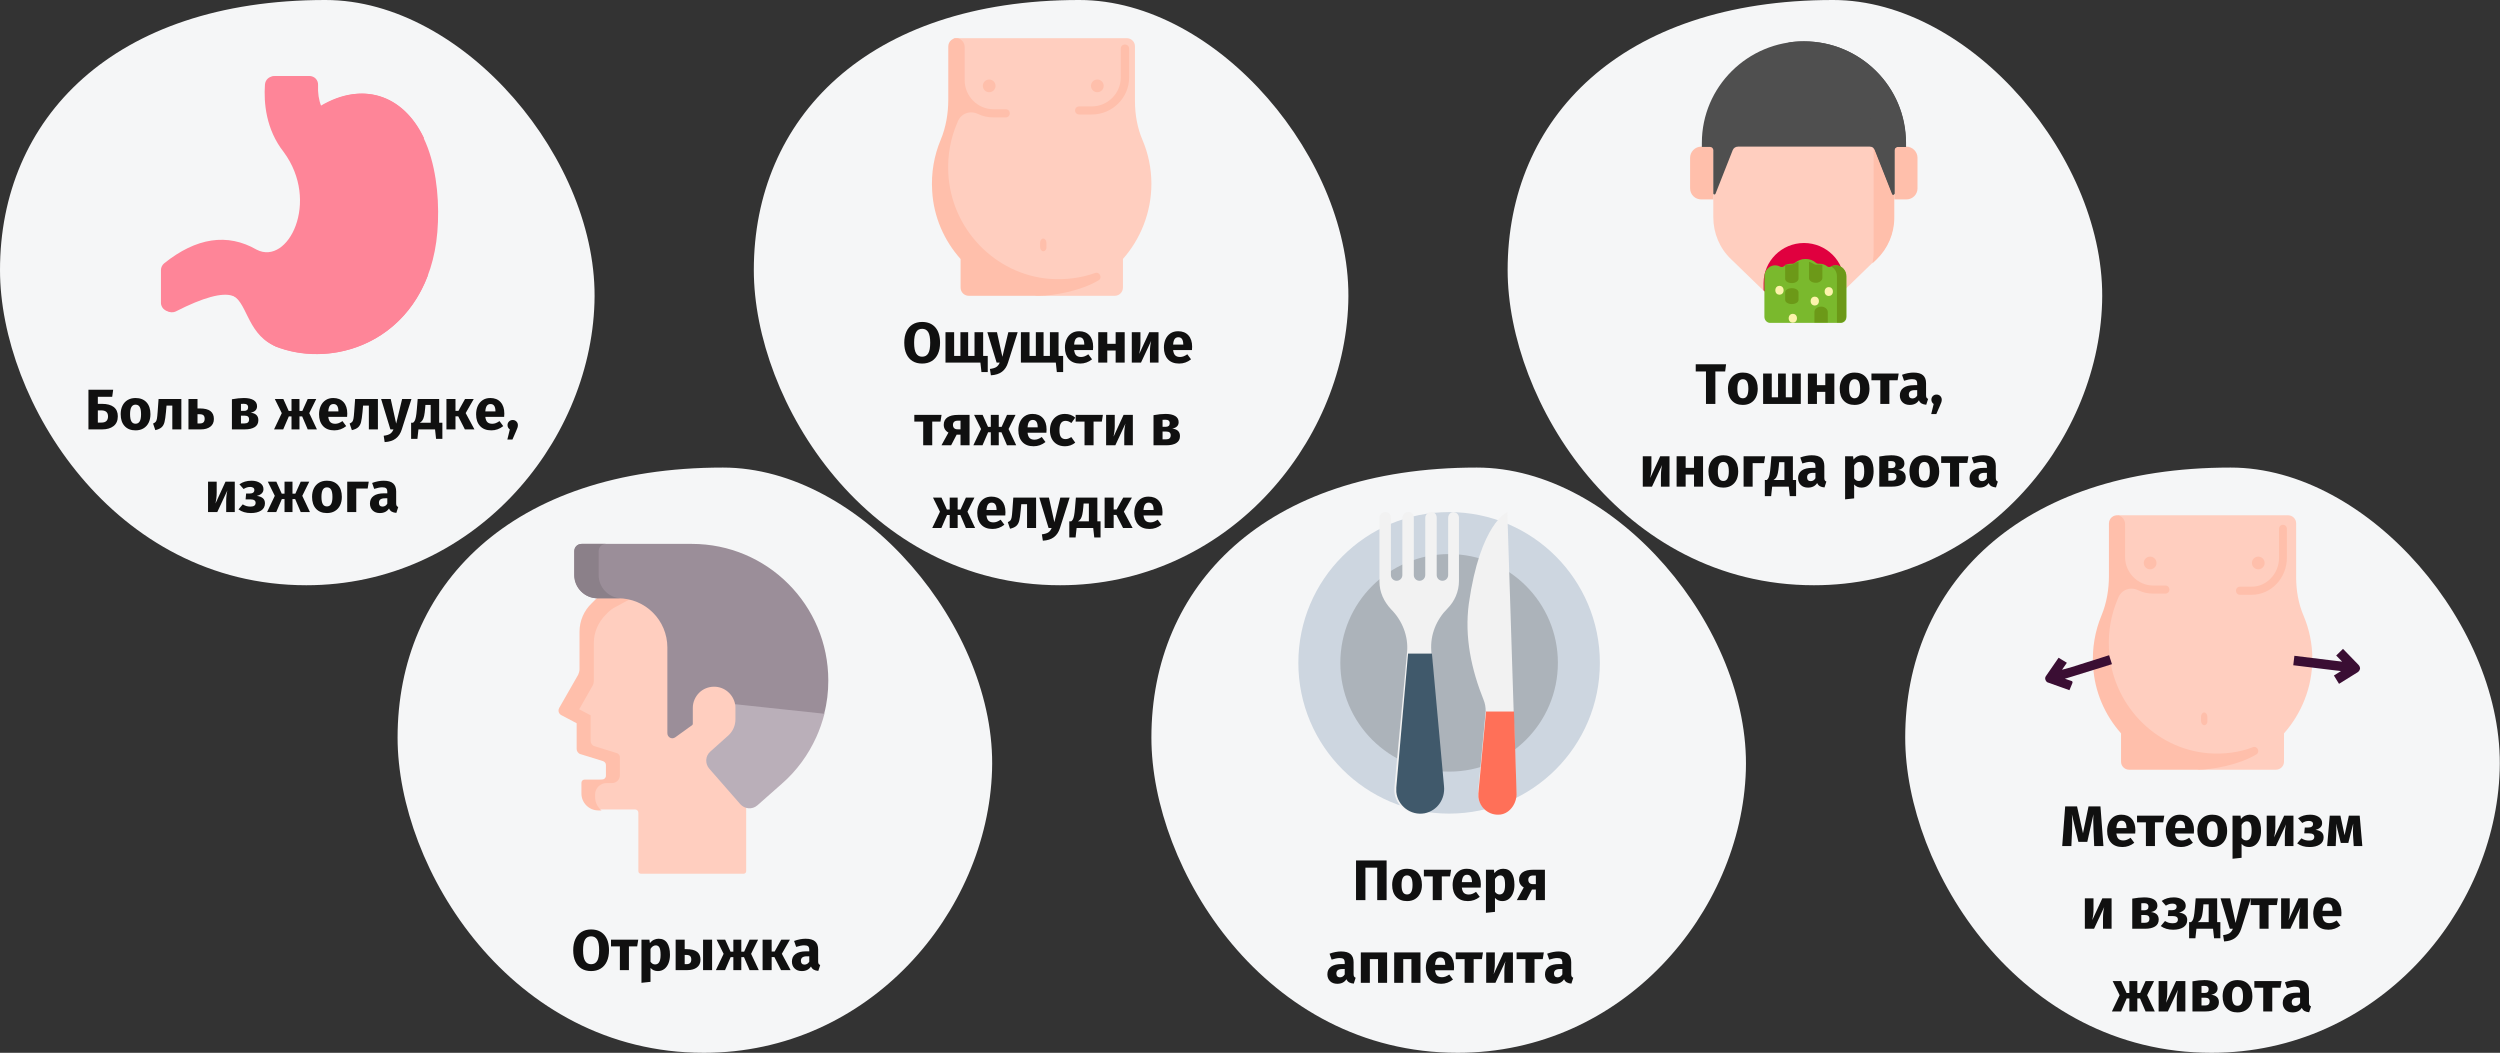 <?xml version="1.0" encoding="UTF-8"?>
<svg xmlns="http://www.w3.org/2000/svg" xmlns:xlink="http://www.w3.org/1999/xlink" width="786px" height="331px" viewBox="0 0 786 331" version="1.1">
  <rect x="0" y="0" width="786" height="331" fill="#333333" stroke="none"/>
  <title>Group 8@2x</title>
  <g id="Page-1" stroke="none" stroke-width="1" fill="none" fill-rule="evenodd">
    <g id="vorlage" transform="translate(-125, -9704)">
      <g id="Group-8" transform="translate(125, 9704)">
        <path d="M96.3,184 C148.3,184 185.5,139.9 186.9,95.2 C188.4,50.6 146,0 102.3,0 C35.5,0 0,37.4 0,84.9 C0,126.1 35.7,184 96.3,184 Z" id="Oval-Copy-27-Copy" fill="#F5F6F7" fill-rule="nonzero"></path>
        <g id="stomach-copy" transform="translate(50.6, 23.9)" fill="#FE8598" fill-rule="nonzero">
          <path d="M50,9.5 C49.2,7.5 48.9,5.3 49,3 C49.1,1.4 47.8,0.1 46.3,0.1 L35.4,0.1 C34,0.1 32.8,1.2 32.7,2.7 C32.3,8.4 33,16.8 38.6,23.9 C50.1,39.5 40,59.7 30.1,54.6 C20.9,49.3 11.1,50.8 1,58.9 C0.4,59.4 0,60.2 0,61 L0,71.3 C0,73.3 2.2,74.7 4,73.7 C12.6,69.3 18.6,67.6 21.9,68.7 C27.1,70.4 26.8,80.5 35.2,84.6 C35.2,84.6 35.3,84.6 35.3,84.7 C55.4,93.1 84.1,82.1 86.9,49.1 C87.6,40.7 86.9,30.7 83.9,22.6 C77.7,5.9 63.5,1.3 50,9.5 Z" id="Path"></path>
          <path d="M83.9,62.7 C80.7,61 77.8,59.4 75.1,57.7 C67.5,52.9 62.5,58.5 40.7,64.7 C26.5,68.7 17,59.9 12.1,53.3 C8.7,54.5 5.2,56.5 1.7,59.3 C1.1,59.8 0.7,60.6 0.7,61.4 L0.7,71.6 C0.7,73.6 2.8,74.9 4.7,74 C13.3,69.6 19.3,68 22.5,69.1 C27.7,70.8 27.4,80.8 35.8,84.9 C35.8,84.9 35.9,84.9 35.9,85 C52.5,91.6 75.5,85 83.9,62.7 Z" id="Path_1_"></path>
          <path d="M78.5,24.6 C79.9,22.7 81.3,21 82.7,19.5 C76,5.4 62.9,1.8 50.4,9.5 C49.6,7.5 49.3,5.3 49.4,2.9 C49.5,1.3 48.3,-4.88498131e-15 46.7,-4.88498131e-15 L35.9,-4.88498131e-15 C34.5,-4.88498131e-15 33.3,1.1 33.2,2.6 C32.8,8.4 33.5,16.7 39,23.9 C40,25.2 40.7,26.5 41.4,27.8 C46,28.2 50.6,29.5 53.7,32.8 C62.2,41.9 71.1,34.7 78.5,24.6 L78.5,24.6 Z" id="Path_2_"></path>
        </g>
        <path d="M221.3,331 C273.3,331 310.5,286.9 311.9,242.2 C313.4,197.5 270.9,147 227.3,147 C160.4,147 125,184.4 125,231.9 C125,273.1 160.7,331 221.3,331 Z" id="Oval-Copy-27_1_-Copy" fill="#F5F6F7" fill-rule="nonzero"></path>
        <g id="healthcare-1-copy" transform="translate(175.6, 171)" fill-rule="nonzero">
          <path d="M28.9,12.9 L10.5,22.9 L9.6,42.2 L4.1,51.8 L8.5,54.5 L8.5,64 L15.4,66.1 L15.6,69 L15.6,74 L13.1,74.2 C13.1,74.2 8.4,75.1 8.3,75.1 C8.2,75 8.3,78.8 8.3,78.8 L10.9,83.3 C11.3,83.4 11.8,83.5 12.3,83.5 L24.1,83.5 C24.6,83.5 25.1,83.9 25.1,84.5 L25.1,102.9 C25.1,103.3 25.4,103.7 25.9,103.7 L58.2,103.7 C58.6,103.7 59,103.4 59,102.9 L59,83 L59,26.2 L28.9,12.9 Z" id="Path_3_" fill="#FFCEBF"></path>
          <path d="M25.1,11.2 L12,17.1 L10.4,18.7 C8,21 6.6,24.2 6.6,27.6 L6.6,39.4 C6.6,40 6.4,40.6 6.2,41.1 L0.2,51.6 C-0.2,52.4 0,53.3 0.8,53.8 L4.4,55.7 L5.7,56.4 L5.7,64.5 C5.7,65.2 6.2,65.9 6.9,66.1 L14,68.3 C14.5,68.5 14.9,68.9 14.9,69.5 L14.9,69.5 L14.9,71.8 L14.9,72.9 C14.9,73.6 14.3,74.1 13.7,74.1 L8.2,74.1 C7.6,74.1 7.2,74.6 7.2,75.1 L7.2,78.5 C7.2,81.4 9.6,83.8 12.5,83.8 L13.5,83.8 C12.3,82.8 11.5,81.3 11.5,79.6 L11.5,78.8 C11.5,76.8 13.1,75.2 15.1,75.2 L16.8,75.2 C18.2,75.2 19.3,74.1 19.3,72.7 L19.3,70.5 C19.3,70.5 19.3,70.5 19.3,70.4 C19.3,70.4 19.3,70.4 19.3,70.4 L19.3,67 C19.3,66.5 18.9,66 18.4,65.8 L11.3,63.6 C10.6,63.4 10.1,62.7 10.1,62 L10.1,53.9 L6.5,52 L10.7,44.6 C11,44.1 11.1,43.5 11.1,42.9 L11.1,31.1 C11.1,27.8 12.5,24.6 14.9,22.2 L15.5,21.6 C16.2,20.9 17,20.3 17.8,19.9 L28.7,14 L29.7,14.7 L59.1,27.8 L59.1,26.2 L25.1,11.2 Z" id="Path_4_" fill="#FFBFAB"></path>
          <g id="Group" transform="translate(4.919, 0)">
            <path d="M75.8,49.4 L52.6,47.7 L50.6,50.3 C50.7,50.7 50.7,51.1 50.7,51.5 L50.7,55.2 C50.7,57.1 49.9,58.9 48.5,60.2 L42.8,65.3 C41.2,66.7 41.1,69.1 42.5,70.7 L52.2,81.8 C53.6,83.4 56,83.6 57.6,82.2 L65.3,75.4 C70,71.3 73.6,66.3 76.1,60.8 C77.2,58.4 78,56 78.7,53.4 L75.8,49.4 Z" id="Path_5_" fill="#BAAFB9"></path>
            <path d="M79.9,43 C79.9,46.5 79.5,50 78.6,53.4 L50.6,50.4 C50,47.3 47.3,44.9 44,44.9 C42.2,44.9 40.5,45.6 39.3,46.8 C38.1,48 37.3,49.7 37.3,51.5 L37.3,56.6 C37.3,56.7 37.2,56.8 37.2,56.9 L31.8,60.8 C30.7,61.6 29.3,60.8 29.3,59.5 L29.3,32.6 C29.3,24 22.4,17.1 13.8,17.1 L7.4,17.1 C3.4,17.1 0.1,13.8 0.1,9.8 L0.1,2.3 C0.1,1 1.1,0 2.4,0 L37,0 C60.7,0 79.9,19.2 79.9,43 Z" id="Path_6_" fill="#9B8E99"></path>
            <path d="M14.6,17.1 C10.8,16.9 7.7,13.7 7.7,9.8 L7.7,2.3 C7.7,1 8.7,0 10,0 L2.3,0 C1,0 0,1 0,2.3 L0,9.8 C0,13.8 3.3,17.1 7.3,17.1 L13.7,17.1 C14.1,17.1 14.4,17.1 14.6,17.1 L14.6,17.1 Z" id="Path_7_" fill="#8B8089"></path>
          </g>
        </g>
        <path d="M333.3,184 C385.3,184 422.5,139.9 423.9,95.2 C425.4,50.6 383,0 339.3,0 C272.5,0 237,37.4 237,84.9 C237,126.1 272.7,184 333.3,184 Z" id="Oval-Copy-27_2_-Copy" fill="#F5F6F7" fill-rule="nonzero"></path>
        <g id="plastic-surgery-copy" transform="translate(293, 12)" fill-rule="nonzero">
          <path d="M69,45.787 C69,40.914 67.985,36.225 66.232,32.087 C64.571,28.226 63.833,23.997 63.833,19.767 L63.833,2.574 C63.833,1.103 62.634,0 61.25,0 L6.905,0 L6.167,2.574 L6.167,19.675 C6.167,23.905 5.336,28.134 3.768,31.995 C2.015,36.225 1,40.822 1,45.695 C1,54.797 4.414,63.163 10.042,69.415 L32.832,81 L57.467,81 C58.943,81 60.05,79.805 60.05,78.426 L60.05,69.415 C65.494,63.255 69,54.889 69,45.787 Z" id="Path_8_" fill="#FFCEBF"></path>
          <path d="M50.26,24 L46.315,24 C45.564,24 45,23.455 45,22.727 C45,22 45.564,21.455 46.315,21.455 L50.26,21.455 C55.238,21.455 59.37,17.364 59.37,12.364 L59.37,3.273 C59.37,2.545 59.934,2 60.685,2 C61.436,2 62,2.545 62,3.273 L62,12.364 C62,18.727 56.74,24 50.26,24 L50.26,24 Z" id="Path_9_" fill="#FFBFAB"></path>
          <path d="M34.996,67 C34.46,67 34,66.378 34,65.667 L34,64.333 C34,63.622 34.46,63 34.996,63 C35.532,63 35.992,63.622 35.992,64.333 L35.992,65.667 C36.068,66.378 35.609,67 34.996,67 L34.996,67 Z" id="Path_10_" fill="#FFBFAB"></path>
          <path d="M37.006,75.676 C19.783,74.299 5.969,59.887 5.14,42.355 C4.864,36.755 5.877,31.523 7.903,26.75 C7.995,26.566 8.087,26.382 8.087,26.291 C9.1,23.72 11.863,22.619 14.442,23.812 C15.915,24.546 17.573,24.914 19.323,24.914 L23.191,24.914 C23.928,24.914 24.48,24.363 24.48,23.629 C24.48,22.894 23.928,22.343 23.191,22.343 L19.323,22.343 C14.35,22.343 10.297,18.213 10.297,13.256 L10.297,2.791 C10.297,1.506 9.376,0.313 8.179,0.037 C6.521,-0.238 5.14,1.047 5.14,2.608 L5.14,19.314 C5.14,23.629 4.403,28.035 2.745,31.982 C0.719,36.847 -0.294,42.263 0.075,48.046 C0.535,56.216 3.851,63.651 9.008,69.434 L9.008,78.43 C9.008,79.898 10.205,81 11.587,81 L33.506,81 C38.387,81 46.86,79.439 52.386,76.135 C53.675,75.401 52.754,73.289 51.281,73.84 C46.86,75.401 42.071,76.043 37.006,75.676 Z" id="Path_11_" fill="#FFBFAB"></path>
          <circle id="Oval" fill="#FFBFAB" cx="18" cy="15" r="2"></circle>
          <circle id="Oval_1_" fill="#FFBFAB" cx="52" cy="15" r="2"></circle>
        </g>
        <path d="M458.3,331 C510.3,331 547.5,286.9 548.9,242.2 C550.3,197.5 508,147 464.3,147 C397.4,147 362,184.4 362,231.9 C362,273.1 397.7,331 458.3,331 Z" id="Oval-Copy-27_3_-Copy" fill="#F5F6F7" fill-rule="nonzero"></path>
        <g id="food-2-copy" transform="translate(408.2, 160.974)" fill-rule="nonzero">
          <circle id="Oval_2_" fill="#CDD6E0" cx="47.4" cy="47.426" r="47.4"></circle>
          <circle id="Oval_3_" fill="#ACB3BA" cx="47.4" cy="47.426" r="34.2"></circle>
          <path d="M48.7,0.026 C47.7,0.026 47.1,1.026 47.1,1.826 L47.1,19.826 C47.1,20.826 46.3,21.626 45.3,21.626 C44.3,21.626 43.5,20.826 43.5,19.826 L43.5,1.826 C43.5,0.826 42.9,0.026 41.9,0.026 C40.9,-0.174 39.9,0.826 39.9,1.826 L39.9,19.826 C39.9,20.826 39.1,21.626 38.1,21.626 L38.1,21.626 C37.1,21.626 36.3,20.826 36.3,19.826 L36.3,1.826 C36.3,0.826 35.7,0.026 34.7,0.026 C33.7,-0.174 32.7,0.826 32.7,1.826 L32.7,19.826 C32.7,20.826 31.9,21.626 30.9,21.626 L30.9,21.626 C29.9,21.626 29.1,20.826 29.1,19.826 L29.1,1.826 C29.1,0.826 28.5,0.026 27.5,0.026 C26.5,-0.174 25.5,0.826 25.5,1.826 L25.5,21.826 C25.5,25.226 26.9,28.126 29.1,30.526 C32.7,34.126 34.6,39.026 34.2,43.926 L30.2,86.626 C30.2,87.026 30.2,87.626 30.2,88.026 C30.6,92.326 34.7,95.526 39.1,94.726 C43.1,93.926 45.6,90.226 45.2,86.226 L41.8,43.726 C41.4,38.626 43.4,33.826 46.9,30.326 C49.1,28.126 50.5,25.026 50.5,21.626 L50.5,1.826 C50.5,0.826 49.7,0.026 48.7,0.026 Z" id="Path_12_" fill="#F2F2F2"></path>
          <path d="M42,44.526 L34.5,44.526 L30.8,86.626 C30.8,87.026 30.8,87.626 30.8,88.026 C31.2,92.326 35.3,95.526 39.7,94.726 C43.7,93.926 46.2,90.226 45.8,86.226 L42,44.526 Z" id="Path_13_" fill="#40596B"></path>
          <path d="M65.7,0.026 C65.7,0.026 57.2,3.426 53.6,28.826 C52.2,39.326 54.4,49.526 58.3,59.226 C58.7,60.226 58.9,61.426 58.9,62.626 L56.5,88.126 C56.5,88.526 56.5,88.926 56.5,89.326 C56.9,92.726 59.9,95.226 63.4,94.826 C66.6,94.426 68.7,91.026 68.5,87.926 L65.7,0.026 Z" id="Path_14_" fill="#F2F2F2"></path>
          <path d="M59,62.526 C59,62.726 59,62.726 59,62.926 L56.6,88.426 C56.6,88.826 56.6,89.226 56.6,89.626 C57,93.026 60,95.526 63.5,95.126 C66.7,94.726 68.8,91.326 68.6,88.226 L67.8,62.726 L58.9,62.726 L59,62.526 L59,62.526 Z" id="Path_15_" fill="#FF7058"></path>
        </g>
        <path d="M570.3,184 C622.3,184 659.5,139.9 660.9,95.2 C662.4,50.5 619.9,0 576.3,0 C509.4,0 474,37.4 474,84.9 C474,126.1 509.7,184 570.3,184 Z" id="Oval-Copy-27_4_-Copy" fill="#F5F6F7" fill-rule="nonzero"></path>
        <g id="vomit-copy" transform="translate(531.365, 13)" fill-rule="nonzero">
          <g id="Group_1_">
            <path d="M7.3,30.3 L7.3,55.3 C7.3,60.3 9.3,65.1 12.9,68.5 L22.8,78.1 C26.3,81.4 30.9,83.3 35.7,83.3 C40.5,83.3 45.1,81.4 48.6,78.1 L58.5,68.5 C62.1,65 64.1,60.3 64.1,55.3 L64.1,30.3 L7.3,30.3 Z" id="Path_16_" fill="#FFCEBF"></path>
            <path d="M23.1,78.3 C26.5,81.5 31.1,83.3 35.8,83.3 C40.5,83.3 45.1,81.5 48.5,78.3 L48.5,76 C48.5,69 42.8,63.4 35.8,63.4 C28.8,63.4 23.1,69.1 23.1,76 L23.1,78.3 Z" id="Path_17_" fill="#E0003F"></path>
            <path d="M57.7,30.3 L57.7,66.1 C57.7,67.4 57.6,68.6 57.3,69.8 L58.6,68.6 C62.2,65.1 64.2,60.4 64.2,55.4 L64.2,30.4 L57.7,30.4 L57.7,30.3 Z" id="Path_18_" fill="#FFBFAB"></path>
            <path d="M7.3,49.7 L3.5,49.7 C1.6,49.7 -1.52020044e-23,48.2 -1.52020044e-23,46.2 L-1.52020044e-23,36.6 C-1.52020044e-23,34.7 1.6,33.1 3.5,33.1 L7.3,33.1 L7.3,49.7 Z" id="Path_19_" fill="#FFBFAB"></path>
            <path d="M64.2,49.7 L68,49.7 C69.9,49.7 71.5,48.2 71.5,46.2 L71.5,36.6 C71.5,34.7 69.9,33.1 68,33.1 L64.2,33.1 L64.2,49.7 Z" id="Path_20_" fill="#FFBFAB"></path>
            <path d="M35.8,0 C18.1,0 3.7,14.3 3.7,31.9 L3.7,33.2 L6.3,33.2 C6.9,33.2 7.3,33.7 7.3,34.2 L7.3,47.8 C7.3,48.2 7.8,48.3 8,47.9 L13.4,34.2 C13.7,33.5 14.3,33.1 15.1,33.1 L56.5,33.1 C57.2,33.1 57.9,33.5 58.2,34.2 L63.6,47.9 C63.7,48.3 64.3,48.2 64.3,47.8 L64.3,34.2 C64.3,33.6 64.8,33.2 65.3,33.2 L67.9,33.2 L67.9,31.9 C67.9,14.3 53.5,0 35.8,0 Z" id="Path_21_" fill="#4F4F4F"></path>
            <path d="M35.8,0 C34.1,0 32.4,0.1 30.7,0.4 C46,2.8 57.7,16 57.7,31.9 L57.7,33.6 C57.9,33.8 58,34 58.1,34.3 L63.5,48 C63.6,48.4 64.2,48.3 64.2,47.9 L64.2,34.2 C64.2,33.6 64.7,33.2 65.2,33.2 L67.8,33.2 L67.8,31.9 C67.9,14.3 53.5,0 35.8,0 Z" id="Path_22_" fill="#4F4F4F"></path>
          </g>
          <g id="Group_2_" transform="translate(23.362, 68.419)">
            <path d="M25.8,5.5 C25.8,3.6 24.4,2.1 22.6,2 C22,2 21.4,2.1 20.9,2.4 C20.5,2.6 20.1,2.6 19.7,2.3 C19.1,1.8 18.3,1.5 17.4,1.5 C17.3,1.5 17.1,1.5 17,1.5 C16.7,1.5 16.4,1.4 16.2,1.2 C15.3,0.4 14.2,-2.22044605e-16 12.9,-2.22044605e-16 C11.6,-2.22044605e-16 10.5,0.5 9.6,1.2 C9.4,1.4 9.1,1.5 8.8,1.5 C8.7,1.5 8.5,1.5 8.4,1.5 C7.5,1.5 6.7,1.8 6.1,2.3 C5.8,2.6 5.3,2.6 4.9,2.4 C4.4,2.1 3.8,2 3.2,2 C1.4,2.1 0,3.7 0,5.5 L0,18.2 C0,19.2 0.8,20.1 1.8,20.1 L24,20.1 C25,20.1 25.8,19.3 25.8,18.2 L25.8,5.5 Z" id="Path_23_" fill="#7AB92D"></path>
            <path d="M22.6,2 C22,2 21.4,2.1 20.9,2.3 C22,2.9 22.8,4 22.8,5.4 L22.8,20 L23.9,20 C24.9,20 25.7,19.2 25.7,18.1 L25.7,5.5 C25.8,3.7 24.4,2.1 22.6,2 Z" id="Path_24_" fill="#6C9918"></path>
          </g>
          <g id="Group_3_" transform="translate(26.8, 76.862)" fill="#FDF3AC">
            <ellipse id="Oval_4_" cx="16.8" cy="1.8" rx="1.3" ry="1.4"></ellipse>
            <ellipse id="Oval_5_" cx="5.5" cy="10.2" rx="1.3" ry="1.4"></ellipse>
            <ellipse id="Oval_6_" cx="1.3" cy="1.4" rx="1.3" ry="1.4"></ellipse>
            <ellipse id="Oval_7_" cx="12.4" cy="4.8" rx="1.3" ry="1.4"></ellipse>
          </g>
          <path d="M41.59,70.2 L41.59,74.4 C41.59,75.1 40.79,75.8 39.79,75.9 C38.49,76 37.39,75.3 37.39,74.5 L37.39,69.3 C37.99,69.5 38.49,69.7 38.89,70 C39.29,70.2 39.69,70.3 40.19,70.2 C40.39,70.2 40.59,70.2 40.79,70.2 C41.19,70.2 41.39,70.2 41.59,70.2 L41.59,70.2 Z" id="Path_25_" fill="#6C9918"></path>
          <path d="M34.09,69.3 L34.09,74.6 C34.09,75.3 33.29,75.9 32.29,76 C30.99,76.1 29.89,75.5 29.89,74.7 L29.89,70.2 C30.09,70.2 30.39,70.2 30.59,70.2 C30.79,70.2 30.99,70.2 31.19,70.2 C31.69,70.2 32.09,70.2 32.49,70 C33.09,69.6 33.59,69.4 34.09,69.3 L34.09,69.3 Z" id="Path_26_" fill="#6C9918"></path>
          <path d="M31.99,82.6 C30.79,82.6 29.89,82 29.89,81.3 L29.89,78.9 C29.89,78.2 30.79,77.6 31.99,77.6 C33.19,77.6 34.09,78.2 34.09,78.9 L34.09,81.3 C34.09,82 33.19,82.6 31.99,82.6 Z" id="Path_27_" fill="#6C9918"></path>
          <path d="M43.29,85.1 L43.29,88.4 L39.09,88.4 L39.09,85.1 C39.09,84.2 39.99,83.4 41.19,83.4 C42.39,83.4 43.29,84.2 43.29,85.1 L43.29,85.1 Z" id="Path_28_" fill="#6C9918"></path>
        </g>
        <path d="M695.3,331 C747.3,331 784.5,286.9 785.9,242.2 C787.4,197.5 744.9,147 701.3,147 C634.4,147 599,184.4 599,231.9 C599,273.1 634.7,331 695.3,331 Z" id="Oval-Copy-27_5_-Copy" fill="#F5F6F7" fill-rule="nonzero"></path>
        <g id="plastic-surgery_1_-copy" transform="translate(643, 162)" fill-rule="nonzero">
          <path d="M84,45.17 C84,40.363 83,35.737 81.273,31.655 C79.636,27.846 78.909,23.673 78.909,19.501 L78.909,2.54 C78.909,1.088 77.727,0 76.364,0 L22.818,0 L22.091,2.54 L22.091,19.41 C22.091,23.583 21.273,27.755 19.727,31.565 C18,35.737 17,40.272 17,45.079 C17,54.059 20.364,62.313 25.909,68.481 L48.273,80 L72.545,80 C74,80 75.091,78.821 75.091,77.46 L75.091,68.571 C80.545,62.404 84,54.15 84,45.17 Z" id="Path_29_" fill="#FFCEBF"></path>
          <path d="M64.95,25 L61.238,25 C60.53,25 60,24.455 60,23.727 C60,23 60.53,22.455 61.238,22.455 L64.95,22.455 C69.635,22.455 73.525,18.364 73.525,13.364 L73.525,4.273 C73.525,3.545 74.055,3 74.762,3 C75.47,3 76,3.545 76,4.273 L76,13.364 C76,19.727 71.05,25 64.95,25 L64.95,25 Z" id="Path_30_" fill="#FFBFAB"></path>
          <path d="M49.996,66 C49.46,66 49,65.378 49,64.667 L49,63.333 C49,62.622 49.46,62 49.996,62 C50.532,62 50.992,62.622 50.992,63.333 L50.992,64.667 C51.068,65.378 50.609,66 49.996,66 L49.996,66 Z" id="Path_31_" fill="#FFBFAB"></path>
          <path d="M51.371,74.826 C34.444,73.465 20.866,59.215 20.052,41.879 C19.78,36.343 20.776,31.169 22.767,26.449 C22.858,26.268 22.948,26.086 22.948,25.995 C23.944,23.454 26.659,22.365 29.194,23.545 C30.642,24.271 32.272,24.634 33.991,24.634 L37.793,24.634 C38.517,24.634 39.06,24.089 39.06,23.363 C39.06,22.637 38.517,22.093 37.793,22.093 L33.991,22.093 C29.103,22.093 25.121,18.008 25.121,13.107 L25.121,2.76 C25.121,1.489 24.216,0.309 23.039,0.037 C21.41,-0.235 20.052,1.035 20.052,2.578 L20.052,19.007 C20.052,23.273 19.328,27.629 17.698,31.532 C15.707,36.343 14.711,41.698 15.073,47.416 C15.526,55.494 18.785,62.846 23.853,68.564 L23.853,77.459 C23.853,78.911 25.03,80 26.388,80 L47.841,80 C52.638,80 60.966,78.457 66.397,75.19 C67.664,74.463 66.759,72.376 65.31,72.92 C61.056,74.554 56.349,75.19 51.371,74.826 Z" id="Path_32_" fill="#FFBFAB"></path>
          <path d="M98.464,46.976 L93.638,42 L91.494,44.095 L93.37,46.016 L89.706,45.579 L78.357,44.183 L78,47.151 L90.064,48.635 L93.013,48.984 L90.779,50.381 L92.387,53 L98.285,49.333 C98.643,49.071 98.911,48.722 99,48.198 C99,47.762 98.821,47.325 98.464,46.976 L98.464,46.976 Z" id="Path_33_" fill="#3A0E33"></path>
          <path d="M5.298,48.576 L6.823,46.376 L4.221,44.792 L0.273,50.512 C0.004,50.864 -0.086,51.304 0.093,51.744 C0.273,52.184 0.542,52.536 0.991,52.624 L7.631,55 L8.618,52.624 C8.528,52.448 8.528,52.36 8.528,52.184 L6.195,51.392 L8.259,50.776 L21,46.816 L20.103,44 L8.438,47.696 L5.298,48.576 Z" id="Path_34_" fill="#3A0E33"></path>
          <circle id="Oval_8_" fill="#FFBFAB" cx="33" cy="15" r="2"></circle>
          <circle id="Oval_9_" fill="#FFBFAB" cx="67" cy="15" r="2"></circle>
        </g>
        <g id="Боль-в-желудке,-изжо-Copy" transform="translate(27.806, 122.526)" fill="#101010" fill-rule="nonzero">
          <path d="M4.284,4.446 C5.868,4.446 7.089,4.776 7.947,5.436 C8.805,6.096 9.234,7.068 9.234,8.352 C9.234,9.708 8.79,10.734 7.902,11.43 C7.014,12.126 5.826,12.474 4.338,12.474 L0,12.474 L0,0 L7.776,0 L7.47,2.232 L2.952,2.232 L2.952,4.446 L4.284,4.446 Z M4.086,10.332 C5.466,10.332 6.156,9.684 6.156,8.388 C6.156,7.128 5.448,6.498 4.032,6.498 L2.952,6.498 L2.952,10.332 L4.086,10.332 Z" id="Shape"></path>
          <path d="M14.814,2.61 C16.278,2.61 17.424,3.057 18.252,3.951 C19.08,4.845 19.494,6.096 19.494,7.704 C19.494,8.724 19.305,9.615 18.927,10.377 C18.549,11.139 18.009,11.73 17.307,12.15 C16.605,12.57 15.774,12.78 14.814,12.78 C13.362,12.78 12.219,12.333 11.385,11.439 C10.551,10.545 10.134,9.294 10.134,7.686 C10.134,6.666 10.323,5.775 10.701,5.013 C11.079,4.251 11.619,3.66 12.321,3.24 C13.023,2.82 13.854,2.61 14.814,2.61 Z M14.814,4.698 C14.238,4.698 13.806,4.941 13.518,5.427 C13.23,5.913 13.086,6.666 13.086,7.686 C13.086,8.73 13.227,9.492 13.509,9.972 C13.791,10.452 14.226,10.692 14.814,10.692 C15.39,10.692 15.822,10.449 16.11,9.963 C16.398,9.477 16.542,8.724 16.542,7.704 C16.542,6.66 16.401,5.898 16.119,5.418 C15.837,4.938 15.402,4.698 14.814,4.698 Z" id="Shape"></path>
          <path d="M29.214,2.916 L29.214,12.474 L26.37,12.474 L26.37,5.004 L24.552,5.004 L24.372,7.038 C24.24,8.442 24.087,9.489 23.913,10.179 C23.739,10.869 23.436,11.412 23.004,11.808 C22.572,12.204 21.912,12.504 21.024,12.708 L20.322,10.638 C20.718,10.458 20.997,10.269 21.159,10.071 C21.321,9.873 21.444,9.555 21.528,9.117 C21.612,8.679 21.69,7.938 21.762,6.894 L22.05,2.916 L29.214,2.916 Z" id="Path"></path>
          <path d="M34.974,5.886 C36.522,5.886 37.653,6.165 38.367,6.723 C39.081,7.281 39.438,8.106 39.438,9.198 C39.438,10.254 39.066,11.064 38.322,11.628 C37.578,12.192 36.6,12.474 35.388,12.474 L31.446,12.474 L31.446,2.916 L34.29,2.916 L34.29,5.886 L34.974,5.886 Z M35.082,10.602 C36.054,10.602 36.54,10.116 36.54,9.144 C36.54,8.652 36.417,8.289 36.171,8.055 C35.925,7.821 35.508,7.704 34.92,7.704 L34.29,7.704 L34.29,10.602 L35.082,10.602 Z" id="Shape"></path>
          <path d="M50.994,7.218 C52.614,7.41 53.424,8.196 53.424,9.576 C53.424,10.548 53.043,11.274 52.281,11.754 C51.519,12.234 50.478,12.474 49.158,12.474 L45.108,12.474 L45.108,3.006 C46.536,2.742 47.796,2.61 48.888,2.61 C50.184,2.61 51.195,2.829 51.921,3.267 C52.647,3.705 53.01,4.35 53.01,5.202 C53.01,5.742 52.839,6.183 52.497,6.525 C52.155,6.867 51.654,7.098 50.994,7.218 Z M48.834,4.428 C48.462,4.428 48.168,4.44 47.952,4.464 L47.952,6.66 L48.96,6.66 C49.356,6.66 49.662,6.567 49.878,6.381 C50.094,6.195 50.202,5.91 50.202,5.526 C50.202,4.794 49.746,4.428 48.834,4.428 Z M49.068,10.602 C50.028,10.602 50.508,10.176 50.508,9.324 C50.508,8.928 50.394,8.634 50.166,8.442 C49.938,8.25 49.578,8.154 49.086,8.154 L47.952,8.154 L47.952,10.602 L49.068,10.602 Z" id="Shape"></path>
          <polygon id="Path" points="71.622 2.916 69.426 7.362 71.838 12.474 68.94 12.474 67.194 8.388 66.348 8.388 66.348 12.474 63.846 12.474 63.846 8.388 63 8.388 61.236 12.474 58.356 12.474 60.786 7.362 58.59 2.916 61.272 2.916 62.964 6.678 63.846 6.678 63.846 2.916 66.348 2.916 66.348 6.678 67.248 6.678 68.94 2.916"></polygon>
          <path d="M81.378,7.506 C81.378,7.902 81.36,8.244 81.324,8.532 L75.402,8.532 C75.498,9.336 75.726,9.9 76.086,10.224 C76.446,10.548 76.944,10.71 77.58,10.71 C77.964,10.71 78.336,10.641 78.696,10.503 C79.056,10.365 79.446,10.152 79.866,9.864 L81.036,11.448 C79.92,12.336 78.678,12.78 77.31,12.78 C75.762,12.78 74.574,12.324 73.746,11.412 C72.918,10.5 72.504,9.276 72.504,7.74 C72.504,6.768 72.678,5.895 73.026,5.121 C73.374,4.347 73.884,3.735 74.556,3.285 C75.228,2.835 76.032,2.61 76.968,2.61 C78.348,2.61 79.428,3.042 80.208,3.906 C80.988,4.77 81.378,5.97 81.378,7.506 Z M78.588,6.696 C78.564,5.232 78.048,4.5 77.04,4.5 C76.548,4.5 76.167,4.68 75.897,5.04 C75.627,5.4 75.462,5.994 75.402,6.822 L78.588,6.822 L78.588,6.696 Z" id="Shape"></path>
          <path d="M91.008,2.916 L91.008,12.474 L88.164,12.474 L88.164,5.004 L86.346,5.004 L86.166,7.038 C86.034,8.442 85.881,9.489 85.707,10.179 C85.533,10.869 85.23,11.412 84.798,11.808 C84.366,12.204 83.706,12.504 82.818,12.708 L82.116,10.638 C82.512,10.458 82.791,10.269 82.953,10.071 C83.115,9.873 83.238,9.555 83.322,9.117 C83.406,8.679 83.484,7.938 83.556,6.894 L83.844,2.916 L91.008,2.916 Z" id="Path"></path>
          <path d="M98.514,12.492 C98.13,13.728 97.503,14.679 96.633,15.345 C95.763,16.011 94.596,16.386 93.132,16.47 L92.826,14.472 C93.738,14.352 94.413,14.148 94.851,13.86 C95.289,13.572 95.64,13.11 95.904,12.474 L94.932,12.474 L92.016,2.916 L95.04,2.916 L96.75,10.656 L98.622,2.916 L101.556,2.916 L98.514,12.492 Z" id="Path"></path>
          <path d="M111.276,10.386 L111.276,15.462 L109.296,15.462 L108.972,12.474 L103.752,12.474 L103.428,15.462 L101.448,15.462 L101.448,10.386 L102.042,10.386 C102.258,10.23 102.435,10.029 102.573,9.783 C102.711,9.537 102.837,9.132 102.951,8.568 C103.065,8.004 103.164,7.2 103.248,6.156 L103.518,2.916 L110.268,2.916 L110.268,10.386 L111.276,10.386 Z M107.604,4.788 L105.948,4.788 L105.858,5.904 C105.774,6.864 105.669,7.635 105.543,8.217 C105.417,8.799 105.246,9.255 105.03,9.585 C104.814,9.915 104.526,10.182 104.166,10.386 L107.604,10.386 L107.604,4.788 Z" id="Shape"></path>
          <polygon id="Path" points="121.14 2.916 118.602 7.344 121.356 12.474 118.35 12.474 116.262 8.37 115.398 8.37 115.398 12.474 112.554 12.474 112.554 2.916 115.398 2.916 115.398 6.642 116.334 6.642 118.404 2.916"></polygon>
          <path d="M130.752,7.506 C130.752,7.902 130.734,8.244 130.698,8.532 L124.776,8.532 C124.872,9.336 125.1,9.9 125.46,10.224 C125.82,10.548 126.318,10.71 126.954,10.71 C127.338,10.71 127.71,10.641 128.07,10.503 C128.43,10.365 128.82,10.152 129.24,9.864 L130.41,11.448 C129.294,12.336 128.052,12.78 126.684,12.78 C125.136,12.78 123.948,12.324 123.12,11.412 C122.292,10.5 121.878,9.276 121.878,7.74 C121.878,6.768 122.052,5.895 122.4,5.121 C122.748,4.347 123.258,3.735 123.93,3.285 C124.602,2.835 125.406,2.61 126.342,2.61 C127.722,2.61 128.802,3.042 129.582,3.906 C130.362,4.77 130.752,5.97 130.752,7.506 Z M127.962,6.696 C127.938,5.232 127.422,4.5 126.414,4.5 C125.922,4.5 125.541,4.68 125.271,5.04 C125.001,5.4 124.836,5.994 124.776,6.822 L127.962,6.822 L127.962,6.696 Z" id="Shape"></path>
          <path d="M133.398,9.522 C133.854,9.522 134.238,9.678 134.55,9.99 C134.862,10.302 135.018,10.686 135.018,11.142 C135.018,11.406 134.976,11.67 134.892,11.934 C134.808,12.198 134.658,12.57 134.442,13.05 L133.308,15.66 L131.706,15.66 L132.48,12.492 C132.252,12.336 132.075,12.141 131.949,11.907 C131.823,11.673 131.76,11.418 131.76,11.142 C131.76,10.686 131.916,10.302 132.228,9.99 C132.54,9.678 132.93,9.522 133.398,9.522 Z" id="Path"></path>
          <path d="M46.008,38.474 L43.308,38.474 L43.308,35.072 C43.308,34.4 43.344,33.764 43.416,33.164 C43.488,32.564 43.578,32.06 43.686,31.652 L40.5,38.474 L37.602,38.474 L37.602,28.916 L40.32,28.916 L40.32,32.372 C40.32,33.008 40.281,33.632 40.203,34.244 C40.125,34.856 40.038,35.36 39.942,35.756 L43.092,28.916 L46.008,28.916 L46.008,38.474 Z" id="Path"></path>
          <path d="M51.282,28.61 C52.35,28.61 53.241,28.847 53.955,29.321 C54.669,29.795 55.026,30.44 55.026,31.256 C55.026,32.312 54.33,33.02 52.938,33.38 C53.79,33.5 54.429,33.749 54.855,34.127 C55.281,34.505 55.494,35.036 55.494,35.72 C55.494,36.716 55.089,37.475 54.279,37.997 C53.469,38.519 52.398,38.78 51.066,38.78 C49.518,38.78 48.222,38.396 47.178,37.628 L48.51,36.044 C48.942,36.308 49.344,36.491 49.716,36.593 C50.088,36.695 50.508,36.746 50.976,36.746 C52.032,36.746 52.56,36.35 52.56,35.558 C52.56,34.838 52.008,34.478 50.904,34.478 L49.41,34.478 L49.572,32.642 L50.688,32.642 C51.156,32.642 51.519,32.549 51.777,32.363 C52.035,32.177 52.164,31.904 52.164,31.544 C52.164,31.22 52.047,30.977 51.813,30.815 C51.579,30.653 51.27,30.572 50.886,30.572 C50.478,30.572 50.112,30.626 49.788,30.734 C49.464,30.842 49.128,31.004 48.78,31.22 L47.466,29.726 C48.006,29.354 48.585,29.075 49.203,28.889 C49.821,28.703 50.514,28.61 51.282,28.61 Z" id="Path"></path>
          <polygon id="Path" points="69.426 28.916 67.23 33.362 69.642 38.474 66.744 38.474 64.998 34.388 64.152 34.388 64.152 38.474 61.65 38.474 61.65 34.388 60.804 34.388 59.04 38.474 56.16 38.474 58.59 33.362 56.394 28.916 59.076 28.916 60.768 32.678 61.65 32.678 61.65 28.916 64.152 28.916 64.152 32.678 65.052 32.678 66.744 28.916"></polygon>
          <path d="M74.988,28.61 C76.452,28.61 77.598,29.057 78.426,29.951 C79.254,30.845 79.668,32.096 79.668,33.704 C79.668,34.724 79.479,35.615 79.101,36.377 C78.723,37.139 78.183,37.73 77.481,38.15 C76.779,38.57 75.948,38.78 74.988,38.78 C73.536,38.78 72.393,38.333 71.559,37.439 C70.725,36.545 70.308,35.294 70.308,33.686 C70.308,32.666 70.497,31.775 70.875,31.013 C71.253,30.251 71.793,29.66 72.495,29.24 C73.197,28.82 74.028,28.61 74.988,28.61 Z M74.988,30.698 C74.412,30.698 73.98,30.941 73.692,31.427 C73.404,31.913 73.26,32.666 73.26,33.686 C73.26,34.73 73.401,35.492 73.683,35.972 C73.965,36.452 74.4,36.692 74.988,36.692 C75.564,36.692 75.996,36.449 76.284,35.963 C76.572,35.477 76.716,34.724 76.716,33.704 C76.716,32.66 76.575,31.898 76.293,31.418 C76.011,30.938 75.576,30.698 74.988,30.698 Z" id="Shape"></path>
          <polygon id="Path" points="84.204 38.474 81.36 38.474 81.36 28.916 88.128 28.916 87.786 31.076 84.204 31.076"></polygon>
          <path d="M96.75,35.702 C96.75,36.062 96.801,36.326 96.903,36.494 C97.005,36.662 97.17,36.788 97.398,36.872 L96.804,38.726 C96.216,38.678 95.736,38.549 95.364,38.339 C94.992,38.129 94.704,37.796 94.5,37.34 C93.876,38.3 92.916,38.78 91.62,38.78 C90.672,38.78 89.916,38.504 89.352,37.952 C88.788,37.4 88.506,36.68 88.506,35.792 C88.506,34.748 88.89,33.95 89.658,33.398 C90.426,32.846 91.536,32.57 92.988,32.57 L93.96,32.57 L93.96,32.156 C93.96,31.592 93.84,31.205 93.6,30.995 C93.36,30.785 92.94,30.68 92.34,30.68 C92.028,30.68 91.65,30.725 91.206,30.815 C90.762,30.905 90.306,31.028 89.838,31.184 L89.19,29.312 C89.79,29.084 90.405,28.91 91.035,28.79 C91.665,28.67 92.25,28.61 92.79,28.61 C94.158,28.61 95.16,28.892 95.796,29.456 C96.432,30.02 96.75,30.866 96.75,31.994 L96.75,35.702 Z M92.448,36.746 C93.096,36.746 93.6,36.44 93.96,35.828 L93.96,34.136 L93.258,34.136 C92.61,34.136 92.127,34.25 91.809,34.478 C91.491,34.706 91.332,35.06 91.332,35.54 C91.332,35.924 91.431,36.221 91.629,36.431 C91.827,36.641 92.1,36.746 92.448,36.746 Z" id="Shape"></path>
        </g>
        <g id="Отрыжка-Copy" transform="translate(180.219, 292.22)" fill="#101010" fill-rule="nonzero">
          <path d="M5.616,0 C7.392,0 8.775,0.57 9.765,1.71 C10.755,2.85 11.25,4.458 11.25,6.534 C11.25,7.89 11.025,9.06 10.575,10.044 C10.125,11.028 9.477,11.781 8.631,12.303 C7.785,12.825 6.78,13.086 5.616,13.086 C4.452,13.086 3.45,12.828 2.61,12.312 C1.77,11.796 1.125,11.049 0.675,10.071 C0.225,9.093 5.68434189e-14,7.914 5.68434189e-14,6.534 C5.68434189e-14,5.19 0.225,4.026 0.675,3.042 C1.125,2.058 1.77,1.305 2.61,0.783 C3.45,0.261 4.452,0 5.616,0 Z M5.616,2.16 C4.764,2.16 4.131,2.505 3.717,3.195 C3.303,3.885 3.096,4.998 3.096,6.534 C3.096,8.07 3.306,9.186 3.726,9.882 C4.146,10.578 4.776,10.926 5.616,10.926 C6.48,10.926 7.119,10.581 7.533,9.891 C7.947,9.201 8.154,8.082 8.154,6.534 C8.154,4.986 7.944,3.87 7.524,3.186 C7.104,2.502 6.468,2.16 5.616,2.16 Z" id="Shape"></path>
          <polygon id="Path" points="20.448 3.222 20.106 5.328 17.514 5.328 17.514 12.78 14.67 12.78 14.67 5.328 11.88 5.328 11.88 3.222"></polygon>
          <path d="M26.856,2.916 C28.056,2.916 28.95,3.36 29.538,4.248 C30.126,5.136 30.42,6.378 30.42,7.974 C30.42,8.958 30.267,9.837 29.961,10.611 C29.655,11.385 29.214,11.991 28.638,12.429 C28.062,12.867 27.39,13.086 26.622,13.086 C25.662,13.086 24.888,12.756 24.3,12.096 L24.3,16.47 L21.456,16.776 L21.456,3.222 L23.958,3.222 L24.102,4.284 C24.474,3.816 24.9,3.471 25.38,3.249 C25.86,3.027 26.352,2.916 26.856,2.916 Z M25.758,10.998 C26.898,10.998 27.468,10.002 27.468,8.01 C27.468,6.882 27.342,6.099 27.09,5.661 C26.838,5.223 26.46,5.004 25.956,5.004 C25.632,5.004 25.329,5.1 25.047,5.292 C24.765,5.484 24.516,5.76 24.3,6.12 L24.3,10.152 C24.684,10.716 25.17,10.998 25.758,10.998 Z" id="Shape"></path>
          <path d="M35.55,6.192 C37.098,6.192 38.229,6.471 38.943,7.029 C39.657,7.587 40.014,8.412 40.014,9.504 C40.014,10.56 39.642,11.37 38.898,11.934 C38.154,12.498 37.176,12.78 35.964,12.78 L32.202,12.78 L32.202,3.222 L35.046,3.222 L35.046,6.192 L35.55,6.192 Z M40.824,3.222 L43.668,3.222 L43.668,12.78 L40.824,12.78 L40.824,3.222 Z M35.658,10.908 C36.63,10.908 37.116,10.422 37.116,9.45 C37.116,8.958 36.993,8.595 36.747,8.361 C36.501,8.127 36.084,8.01 35.496,8.01 L35.046,8.01 L35.046,10.908 L35.658,10.908 Z" id="Shape"></path>
          <polygon id="Path" points="58.122 3.222 55.926 7.668 58.338 12.78 55.44 12.78 53.694 8.694 52.848 8.694 52.848 12.78 50.346 12.78 50.346 8.694 49.5 8.694 47.736 12.78 44.856 12.78 47.286 7.668 45.09 3.222 47.772 3.222 49.464 6.984 50.346 6.984 50.346 3.222 52.848 3.222 52.848 6.984 53.748 6.984 55.44 3.222"></polygon>
          <polygon id="Path" points="68.13 3.222 65.592 7.65 68.346 12.78 65.34 12.78 63.252 8.676 62.388 8.676 62.388 12.78 59.544 12.78 59.544 3.222 62.388 3.222 62.388 6.948 63.324 6.948 65.394 3.222"></polygon>
          <path d="M77.004,10.008 C77.004,10.368 77.055,10.632 77.157,10.8 C77.259,10.968 77.424,11.094 77.652,11.178 L77.058,13.032 C76.47,12.984 75.99,12.855 75.618,12.645 C75.246,12.435 74.958,12.102 74.754,11.646 C74.13,12.606 73.17,13.086 71.874,13.086 C70.926,13.086 70.17,12.81 69.606,12.258 C69.042,11.706 68.76,10.986 68.76,10.098 C68.76,9.054 69.144,8.256 69.912,7.704 C70.68,7.152 71.79,6.876 73.242,6.876 L74.214,6.876 L74.214,6.462 C74.214,5.898 74.094,5.511 73.854,5.301 C73.614,5.091 73.194,4.986 72.594,4.986 C72.282,4.986 71.904,5.031 71.46,5.121 C71.016,5.211 70.56,5.334 70.092,5.49 L69.444,3.618 C70.044,3.39 70.659,3.216 71.289,3.096 C71.919,2.976 72.504,2.916 73.044,2.916 C74.412,2.916 75.414,3.198 76.05,3.762 C76.686,4.326 77.004,5.172 77.004,6.3 L77.004,10.008 Z M72.702,11.052 C73.35,11.052 73.854,10.746 74.214,10.134 L74.214,8.442 L73.512,8.442 C72.864,8.442 72.381,8.556 72.063,8.784 C71.745,9.012 71.586,9.366 71.586,9.846 C71.586,10.23 71.685,10.527 71.883,10.737 C72.081,10.947 72.354,11.052 72.702,11.052 Z" id="Shape"></path>
        </g>
        <g id="Ощущение-тяжести-в-ж-Copy" transform="translate(284.302, 101.22)" fill="#101010" fill-rule="nonzero">
          <path d="M5.616,0 C7.392,0 8.775,0.57 9.765,1.71 C10.755,2.85 11.25,4.458 11.25,6.534 C11.25,7.89 11.025,9.06 10.575,10.044 C10.125,11.028 9.477,11.781 8.631,12.303 C7.785,12.825 6.78,13.086 5.616,13.086 C4.452,13.086 3.45,12.828 2.61,12.312 C1.77,11.796 1.125,11.049 0.675,10.071 C0.225,9.093 0,7.914 0,6.534 C0,5.19 0.225,4.026 0.675,3.042 C1.125,2.058 1.77,1.305 2.61,0.783 C3.45,0.261 4.452,0 5.616,0 Z M5.616,2.16 C4.764,2.16 4.131,2.505 3.717,3.195 C3.303,3.885 3.096,4.998 3.096,6.534 C3.096,8.07 3.306,9.186 3.726,9.882 C4.146,10.578 4.776,10.926 5.616,10.926 C6.48,10.926 7.119,10.581 7.533,9.891 C7.947,9.201 8.154,8.082 8.154,6.534 C8.154,4.986 7.944,3.87 7.524,3.186 C7.104,2.502 6.468,2.16 5.616,2.16 Z" id="Shape"></path>
          <polygon id="Path" points="24.804 10.692 26.244 10.692 26.244 15.768 24.264 15.768 23.94 12.78 12.96 12.78 12.96 3.222 15.678 3.222 15.678 10.692 17.658 10.692 17.658 3.222 20.088 3.222 20.088 10.692 22.086 10.692 22.086 3.222 24.804 3.222"></polygon>
          <path d="M32.616,12.798 C32.232,14.034 31.605,14.985 30.735,15.651 C29.865,16.317 28.698,16.692 27.234,16.776 L26.928,14.778 C27.84,14.658 28.515,14.454 28.953,14.166 C29.391,13.878 29.742,13.416 30.006,12.78 L29.034,12.78 L26.118,3.222 L29.142,3.222 L30.852,10.962 L32.724,3.222 L35.658,3.222 L32.616,12.798 Z" id="Path"></path>
          <polygon id="Path" points="48.51 10.692 49.95 10.692 49.95 15.768 47.97 15.768 47.646 12.78 36.666 12.78 36.666 3.222 39.384 3.222 39.384 10.692 41.364 10.692 41.364 3.222 43.794 3.222 43.794 10.692 45.792 10.692 45.792 3.222 48.51 3.222"></polygon>
          <path d="M59.382,7.812 C59.382,8.208 59.364,8.55 59.328,8.838 L53.406,8.838 C53.502,9.642 53.73,10.206 54.09,10.53 C54.45,10.854 54.948,11.016 55.584,11.016 C55.968,11.016 56.34,10.947 56.7,10.809 C57.06,10.671 57.45,10.458 57.87,10.17 L59.04,11.754 C57.924,12.642 56.682,13.086 55.314,13.086 C53.766,13.086 52.578,12.63 51.75,11.718 C50.922,10.806 50.508,9.582 50.508,8.046 C50.508,7.074 50.682,6.201 51.03,5.427 C51.378,4.653 51.888,4.041 52.56,3.591 C53.232,3.141 54.036,2.916 54.972,2.916 C56.352,2.916 57.432,3.348 58.212,4.212 C58.992,5.076 59.382,6.276 59.382,7.812 Z M56.592,7.002 C56.568,5.538 56.052,4.806 55.044,4.806 C54.552,4.806 54.171,4.986 53.901,5.346 C53.631,5.706 53.466,6.3 53.406,7.128 L56.592,7.128 L56.592,7.002 Z" id="Shape"></path>
          <polygon id="Path" points="66.456 12.78 66.456 8.982 63.828 8.982 63.828 12.78 60.984 12.78 60.984 3.222 63.828 3.222 63.828 6.876 66.456 6.876 66.456 3.222 69.3 3.222 69.3 12.78"></polygon>
          <path d="M79.938,12.78 L77.238,12.78 L77.238,9.378 C77.238,8.706 77.274,8.07 77.346,7.47 C77.418,6.87 77.508,6.366 77.616,5.958 L74.43,12.78 L71.532,12.78 L71.532,3.222 L74.25,3.222 L74.25,6.678 C74.25,7.314 74.211,7.938 74.133,8.55 C74.055,9.162 73.968,9.666 73.872,10.062 L77.022,3.222 L79.938,3.222 L79.938,12.78 Z" id="Path"></path>
          <path d="M90.504,7.812 C90.504,8.208 90.486,8.55 90.45,8.838 L84.528,8.838 C84.624,9.642 84.852,10.206 85.212,10.53 C85.572,10.854 86.07,11.016 86.706,11.016 C87.09,11.016 87.462,10.947 87.822,10.809 C88.182,10.671 88.572,10.458 88.992,10.17 L90.162,11.754 C89.046,12.642 87.804,13.086 86.436,13.086 C84.888,13.086 83.7,12.63 82.872,11.718 C82.044,10.806 81.63,9.582 81.63,8.046 C81.63,7.074 81.804,6.201 82.152,5.427 C82.5,4.653 83.01,4.041 83.682,3.591 C84.354,3.141 85.158,2.916 86.094,2.916 C87.474,2.916 88.554,3.348 89.334,4.212 C90.114,5.076 90.504,6.276 90.504,7.812 Z M87.714,7.002 C87.69,5.538 87.174,4.806 86.166,4.806 C85.674,4.806 85.293,4.986 85.023,5.346 C84.753,5.706 84.588,6.3 84.528,7.128 L87.714,7.128 L87.714,7.002 Z" id="Shape"></path>
          <polygon id="Path" points="11.727 29.222 11.385 31.328 8.793 31.328 8.793 38.78 5.949 38.78 5.949 31.328 3.159 31.328 3.159 29.222"></polygon>
          <path d="M20.529,29.222 L20.529,38.78 L17.685,38.78 L17.685,35.45 L16.461,35.45 L14.733,38.78 L11.691,38.78 L13.887,34.784 C13.419,34.532 13.056,34.199 12.798,33.785 C12.54,33.371 12.411,32.888 12.411,32.336 C12.411,31.316 12.792,30.542 13.554,30.014 C14.316,29.486 15.423,29.222 16.875,29.222 L20.529,29.222 Z M17.685,33.758 L17.685,31.04 L16.857,31.04 C16.341,31.04 15.954,31.154 15.696,31.382 C15.438,31.61 15.309,31.934 15.309,32.354 C15.309,32.798 15.432,33.143 15.678,33.389 C15.924,33.635 16.299,33.758 16.803,33.758 L17.685,33.758 Z" id="Shape"></path>
          <polygon id="Path" points="34.983 29.222 32.787 33.668 35.199 38.78 32.301 38.78 30.555 34.694 29.709 34.694 29.709 38.78 27.207 38.78 27.207 34.694 26.361 34.694 24.597 38.78 21.717 38.78 24.147 33.668 21.951 29.222 24.633 29.222 26.325 32.984 27.207 32.984 27.207 29.222 29.709 29.222 29.709 32.984 30.609 32.984 32.301 29.222"></polygon>
          <path d="M44.739,33.812 C44.739,34.208 44.721,34.55 44.685,34.838 L38.763,34.838 C38.859,35.642 39.087,36.206 39.447,36.53 C39.807,36.854 40.305,37.016 40.941,37.016 C41.325,37.016 41.697,36.947 42.057,36.809 C42.417,36.671 42.807,36.458 43.227,36.17 L44.397,37.754 C43.281,38.642 42.039,39.086 40.671,39.086 C39.123,39.086 37.935,38.63 37.107,37.718 C36.279,36.806 35.865,35.582 35.865,34.046 C35.865,33.074 36.039,32.201 36.387,31.427 C36.735,30.653 37.245,30.041 37.917,29.591 C38.589,29.141 39.393,28.916 40.329,28.916 C41.709,28.916 42.789,29.348 43.569,30.212 C44.349,31.076 44.739,32.276 44.739,33.812 Z M41.949,33.002 C41.925,31.538 41.409,30.806 40.401,30.806 C39.909,30.806 39.528,30.986 39.258,31.346 C38.988,31.706 38.823,32.3 38.763,33.128 L41.949,33.128 L41.949,33.002 Z" id="Shape"></path>
          <path d="M50.481,28.916 C51.141,28.916 51.735,29.012 52.263,29.204 C52.791,29.396 53.289,29.69 53.757,30.086 L52.533,31.778 C51.933,31.322 51.327,31.094 50.715,31.094 C50.079,31.094 49.599,31.328 49.275,31.796 C48.951,32.264 48.789,33.02 48.789,34.064 C48.789,35.072 48.951,35.786 49.275,36.206 C49.599,36.626 50.067,36.836 50.679,36.836 C51.003,36.836 51.297,36.785 51.561,36.683 C51.825,36.581 52.143,36.416 52.515,36.188 L53.757,37.952 C52.809,38.708 51.735,39.086 50.535,39.086 C49.563,39.086 48.723,38.879 48.015,38.465 C47.307,38.051 46.761,37.469 46.377,36.719 C45.993,35.969 45.801,35.09 45.801,34.082 C45.801,33.074 45.993,32.18 46.377,31.4 C46.761,30.62 47.307,30.011 48.015,29.573 C48.723,29.135 49.545,28.916 50.481,28.916 Z" id="Path"></path>
          <polygon id="Path" points="62.451 29.222 62.109 31.328 59.517 31.328 59.517 38.78 56.673 38.78 56.673 31.328 53.883 31.328 53.883 29.222"></polygon>
          <path d="M71.865,38.78 L69.165,38.78 L69.165,35.378 C69.165,34.706 69.201,34.07 69.273,33.47 C69.345,32.87 69.435,32.366 69.543,31.958 L66.357,38.78 L63.459,38.78 L63.459,29.222 L66.177,29.222 L66.177,32.678 C66.177,33.314 66.138,33.938 66.06,34.55 C65.982,35.162 65.895,35.666 65.799,36.062 L68.949,29.222 L71.865,29.222 L71.865,38.78 Z" id="Path"></path>
          <path d="M84.249,33.524 C85.869,33.716 86.679,34.502 86.679,35.882 C86.679,36.854 86.298,37.58 85.536,38.06 C84.774,38.54 83.733,38.78 82.413,38.78 L78.363,38.78 L78.363,29.312 C79.791,29.048 81.051,28.916 82.143,28.916 C83.439,28.916 84.45,29.135 85.176,29.573 C85.902,30.011 86.265,30.656 86.265,31.508 C86.265,32.048 86.094,32.489 85.752,32.831 C85.41,33.173 84.909,33.404 84.249,33.524 Z M82.089,30.734 C81.717,30.734 81.423,30.746 81.207,30.77 L81.207,32.966 L82.215,32.966 C82.611,32.966 82.917,32.873 83.133,32.687 C83.349,32.501 83.457,32.216 83.457,31.832 C83.457,31.1 83.001,30.734 82.089,30.734 Z M82.323,36.908 C83.283,36.908 83.763,36.482 83.763,35.63 C83.763,35.234 83.649,34.94 83.421,34.748 C83.193,34.556 82.833,34.46 82.341,34.46 L81.207,34.46 L81.207,36.908 L82.323,36.908 Z" id="Shape"></path>
          <polygon id="Path" points="22.059 55.222 19.863 59.668 22.275 64.78 19.377 64.78 17.631 60.694 16.785 60.694 16.785 64.78 14.283 64.78 14.283 60.694 13.437 60.694 11.673 64.78 8.793 64.78 11.223 59.668 9.027 55.222 11.709 55.222 13.401 58.984 14.283 58.984 14.283 55.222 16.785 55.222 16.785 58.984 17.685 58.984 19.377 55.222"></polygon>
          <path d="M31.815,59.812 C31.815,60.208 31.797,60.55 31.761,60.838 L25.839,60.838 C25.935,61.642 26.163,62.206 26.523,62.53 C26.883,62.854 27.381,63.016 28.017,63.016 C28.401,63.016 28.773,62.947 29.133,62.809 C29.493,62.671 29.883,62.458 30.303,62.17 L31.473,63.754 C30.357,64.642 29.115,65.086 27.747,65.086 C26.199,65.086 25.011,64.63 24.183,63.718 C23.355,62.806 22.941,61.582 22.941,60.046 C22.941,59.074 23.115,58.201 23.463,57.427 C23.811,56.653 24.321,56.041 24.993,55.591 C25.665,55.141 26.469,54.916 27.405,54.916 C28.785,54.916 29.865,55.348 30.645,56.212 C31.425,57.076 31.815,58.276 31.815,59.812 Z M29.025,59.002 C29.001,57.538 28.485,56.806 27.477,56.806 C26.985,56.806 26.604,56.986 26.334,57.346 C26.064,57.706 25.899,58.3 25.839,59.128 L29.025,59.128 L29.025,59.002 Z" id="Shape"></path>
          <path d="M41.445,55.222 L41.445,64.78 L38.601,64.78 L38.601,57.31 L36.783,57.31 L36.603,59.344 C36.471,60.748 36.318,61.795 36.144,62.485 C35.97,63.175 35.667,63.718 35.235,64.114 C34.803,64.51 34.143,64.81 33.255,65.014 L32.553,62.944 C32.949,62.764 33.228,62.575 33.39,62.377 C33.552,62.179 33.675,61.861 33.759,61.423 C33.843,60.985 33.921,60.244 33.993,59.2 L34.281,55.222 L41.445,55.222 Z" id="Path"></path>
          <path d="M48.951,64.798 C48.567,66.034 47.94,66.985 47.07,67.651 C46.2,68.317 45.033,68.692 43.569,68.776 L43.263,66.778 C44.175,66.658 44.85,66.454 45.288,66.166 C45.726,65.878 46.077,65.416 46.341,64.78 L45.369,64.78 L42.453,55.222 L45.477,55.222 L47.187,62.962 L49.059,55.222 L51.993,55.222 L48.951,64.798 Z" id="Path"></path>
          <path d="M61.713,62.692 L61.713,67.768 L59.733,67.768 L59.409,64.78 L54.189,64.78 L53.865,67.768 L51.885,67.768 L51.885,62.692 L52.479,62.692 C52.695,62.536 52.872,62.335 53.01,62.089 C53.148,61.843 53.274,61.438 53.388,60.874 C53.502,60.31 53.601,59.506 53.685,58.462 L53.955,55.222 L60.705,55.222 L60.705,62.692 L61.713,62.692 Z M58.041,57.094 L56.385,57.094 L56.295,58.21 C56.211,59.17 56.106,59.941 55.98,60.523 C55.854,61.105 55.683,61.561 55.467,61.891 C55.251,62.221 54.963,62.488 54.603,62.692 L58.041,62.692 L58.041,57.094 Z" id="Shape"></path>
          <polygon id="Path" points="71.577 55.222 69.039 59.65 71.793 64.78 68.787 64.78 66.699 60.676 65.835 60.676 65.835 64.78 62.991 64.78 62.991 55.222 65.835 55.222 65.835 58.948 66.771 58.948 68.841 55.222"></polygon>
          <path d="M81.189,59.812 C81.189,60.208 81.171,60.55 81.135,60.838 L75.213,60.838 C75.309,61.642 75.537,62.206 75.897,62.53 C76.257,62.854 76.755,63.016 77.391,63.016 C77.775,63.016 78.147,62.947 78.507,62.809 C78.867,62.671 79.257,62.458 79.677,62.17 L80.847,63.754 C79.731,64.642 78.489,65.086 77.121,65.086 C75.573,65.086 74.385,64.63 73.557,63.718 C72.729,62.806 72.315,61.582 72.315,60.046 C72.315,59.074 72.489,58.201 72.837,57.427 C73.185,56.653 73.695,56.041 74.367,55.591 C75.039,55.141 75.843,54.916 76.779,54.916 C78.159,54.916 79.239,55.348 80.019,56.212 C80.799,57.076 81.189,58.276 81.189,59.812 Z M78.399,59.002 C78.375,57.538 77.859,56.806 76.851,56.806 C76.359,56.806 75.978,56.986 75.708,57.346 C75.438,57.706 75.273,58.3 75.213,59.128 L78.399,59.128 L78.399,59.002 Z" id="Shape"></path>
        </g>
        <g id="Потеря-аппетита-Copy" transform="translate(417.327, 270.526)" fill="#101010" fill-rule="nonzero">
          <polygon id="Path" points="18.621 0 18.621 12.474 15.669 12.474 15.669 2.268 11.961 2.268 11.961 12.474 9.009 12.474 9.009 0"></polygon>
          <path d="M25.047,2.61 C26.511,2.61 27.657,3.057 28.485,3.951 C29.313,4.845 29.727,6.096 29.727,7.704 C29.727,8.724 29.538,9.615 29.16,10.377 C28.782,11.139 28.242,11.73 27.54,12.15 C26.838,12.57 26.007,12.78 25.047,12.78 C23.595,12.78 22.452,12.333 21.618,11.439 C20.784,10.545 20.367,9.294 20.367,7.686 C20.367,6.666 20.556,5.775 20.934,5.013 C21.312,4.251 21.852,3.66 22.554,3.24 C23.256,2.82 24.087,2.61 25.047,2.61 Z M25.047,4.698 C24.471,4.698 24.039,4.941 23.751,5.427 C23.463,5.913 23.319,6.666 23.319,7.686 C23.319,8.73 23.46,9.492 23.742,9.972 C24.024,10.452 24.459,10.692 25.047,10.692 C25.623,10.692 26.055,10.449 26.343,9.963 C26.631,9.477 26.775,8.724 26.775,7.704 C26.775,6.66 26.634,5.898 26.352,5.418 C26.07,4.938 25.635,4.698 25.047,4.698 Z" id="Shape"></path>
          <polygon id="Path" points="38.907 2.916 38.565 5.022 35.973 5.022 35.973 12.474 33.129 12.474 33.129 5.022 30.339 5.022 30.339 2.916"></polygon>
          <path d="M48.249,7.506 C48.249,7.902 48.231,8.244 48.195,8.532 L42.273,8.532 C42.369,9.336 42.597,9.9 42.957,10.224 C43.317,10.548 43.815,10.71 44.451,10.71 C44.835,10.71 45.207,10.641 45.567,10.503 C45.927,10.365 46.317,10.152 46.737,9.864 L47.907,11.448 C46.791,12.336 45.549,12.78 44.181,12.78 C42.633,12.78 41.445,12.324 40.617,11.412 C39.789,10.5 39.375,9.276 39.375,7.74 C39.375,6.768 39.549,5.895 39.897,5.121 C40.245,4.347 40.755,3.735 41.427,3.285 C42.099,2.835 42.903,2.61 43.839,2.61 C45.219,2.61 46.299,3.042 47.079,3.906 C47.859,4.77 48.249,5.97 48.249,7.506 Z M45.459,6.696 C45.435,5.232 44.919,4.5 43.911,4.5 C43.419,4.5 43.038,4.68 42.768,5.04 C42.498,5.4 42.333,5.994 42.273,6.822 L45.459,6.822 L45.459,6.696 Z" id="Shape"></path>
          <path d="M55.251,2.61 C56.451,2.61 57.345,3.054 57.933,3.942 C58.521,4.83 58.815,6.072 58.815,7.668 C58.815,8.652 58.662,9.531 58.356,10.305 C58.05,11.079 57.609,11.685 57.033,12.123 C56.457,12.561 55.785,12.78 55.017,12.78 C54.057,12.78 53.283,12.45 52.695,11.79 L52.695,16.164 L49.851,16.47 L49.851,2.916 L52.353,2.916 L52.497,3.978 C52.869,3.51 53.295,3.165 53.775,2.943 C54.255,2.721 54.747,2.61 55.251,2.61 Z M54.153,10.692 C55.293,10.692 55.863,9.696 55.863,7.704 C55.863,6.576 55.737,5.793 55.485,5.355 C55.233,4.917 54.855,4.698 54.351,4.698 C54.027,4.698 53.724,4.794 53.442,4.986 C53.16,5.178 52.911,5.454 52.695,5.814 L52.695,9.846 C53.079,10.41 53.565,10.692 54.153,10.692 Z" id="Shape"></path>
          <path d="M68.391,2.916 L68.391,12.474 L65.547,12.474 L65.547,9.144 L64.323,9.144 L62.595,12.474 L59.553,12.474 L61.749,8.478 C61.281,8.226 60.918,7.893 60.66,7.479 C60.402,7.065 60.273,6.582 60.273,6.03 C60.273,5.01 60.654,4.236 61.416,3.708 C62.178,3.18 63.285,2.916 64.737,2.916 L68.391,2.916 Z M65.547,7.452 L65.547,4.734 L64.719,4.734 C64.203,4.734 63.816,4.848 63.558,5.076 C63.3,5.304 63.171,5.628 63.171,6.048 C63.171,6.492 63.294,6.837 63.54,7.083 C63.786,7.329 64.161,7.452 64.665,7.452 L65.547,7.452 Z" id="Shape"></path>
          <path d="M8.244,35.702 C8.244,36.062 8.295,36.326 8.397,36.494 C8.499,36.662 8.664,36.788 8.892,36.872 L8.298,38.726 C7.71,38.678 7.23,38.549 6.858,38.339 C6.486,38.129 6.198,37.796 5.994,37.34 C5.37,38.3 4.41,38.78 3.114,38.78 C2.166,38.78 1.41,38.504 0.846,37.952 C0.282,37.4 0,36.68 0,35.792 C0,34.748 0.384,33.95 1.152,33.398 C1.92,32.846 3.03,32.57 4.482,32.57 L5.454,32.57 L5.454,32.156 C5.454,31.592 5.334,31.205 5.094,30.995 C4.854,30.785 4.434,30.68 3.834,30.68 C3.522,30.68 3.144,30.725 2.7,30.815 C2.256,30.905 1.8,31.028 1.332,31.184 L0.684,29.312 C1.284,29.084 1.899,28.91 2.529,28.79 C3.159,28.67 3.744,28.61 4.284,28.61 C5.652,28.61 6.654,28.892 7.29,29.456 C7.926,30.02 8.244,30.866 8.244,31.994 L8.244,35.702 Z M3.942,36.746 C4.59,36.746 5.094,36.44 5.454,35.828 L5.454,34.136 L4.752,34.136 C4.104,34.136 3.621,34.25 3.303,34.478 C2.985,34.706 2.826,35.06 2.826,35.54 C2.826,35.924 2.925,36.221 3.123,36.431 C3.321,36.641 3.594,36.746 3.942,36.746 Z" id="Shape"></path>
          <polygon id="Path" points="15.93 38.474 15.93 31.022 13.356 31.022 13.356 38.474 10.512 38.474 10.512 28.916 18.774 28.916 18.774 38.474"></polygon>
          <polygon id="Path" points="26.424 38.474 26.424 31.022 23.85 31.022 23.85 38.474 21.006 38.474 21.006 28.916 29.268 28.916 29.268 38.474"></polygon>
          <path d="M39.834,33.506 C39.834,33.902 39.816,34.244 39.78,34.532 L33.858,34.532 C33.954,35.336 34.182,35.9 34.542,36.224 C34.902,36.548 35.4,36.71 36.036,36.71 C36.42,36.71 36.792,36.641 37.152,36.503 C37.512,36.365 37.902,36.152 38.322,35.864 L39.492,37.448 C38.376,38.336 37.134,38.78 35.766,38.78 C34.218,38.78 33.03,38.324 32.202,37.412 C31.374,36.5 30.96,35.276 30.96,33.74 C30.96,32.768 31.134,31.895 31.482,31.121 C31.83,30.347 32.34,29.735 33.012,29.285 C33.684,28.835 34.488,28.61 35.424,28.61 C36.804,28.61 37.884,29.042 38.664,29.906 C39.444,30.77 39.834,31.97 39.834,33.506 Z M37.044,32.696 C37.02,31.232 36.504,30.5 35.496,30.5 C35.004,30.5 34.623,30.68 34.353,31.04 C34.083,31.4 33.918,31.994 33.858,32.822 L37.044,32.822 L37.044,32.696 Z" id="Shape"></path>
          <polygon id="Path" points="48.924 28.916 48.582 31.022 45.99 31.022 45.99 38.474 43.146 38.474 43.146 31.022 40.356 31.022 40.356 28.916"></polygon>
          <path d="M58.338,38.474 L55.638,38.474 L55.638,35.072 C55.638,34.4 55.674,33.764 55.746,33.164 C55.818,32.564 55.908,32.06 56.016,31.652 L52.83,38.474 L49.932,38.474 L49.932,28.916 L52.65,28.916 L52.65,32.372 C52.65,33.008 52.611,33.632 52.533,34.244 C52.455,34.856 52.368,35.36 52.272,35.756 L55.422,28.916 L58.338,28.916 L58.338,38.474 Z" id="Path"></path>
          <polygon id="Path" points="68.058 28.916 67.716 31.022 65.124 31.022 65.124 38.474 62.28 38.474 62.28 31.022 59.49 31.022 59.49 28.916"></polygon>
          <path d="M76.662,35.702 C76.662,36.062 76.713,36.326 76.815,36.494 C76.917,36.662 77.082,36.788 77.31,36.872 L76.716,38.726 C76.128,38.678 75.648,38.549 75.276,38.339 C74.904,38.129 74.616,37.796 74.412,37.34 C73.788,38.3 72.828,38.78 71.532,38.78 C70.584,38.78 69.828,38.504 69.264,37.952 C68.7,37.4 68.418,36.68 68.418,35.792 C68.418,34.748 68.802,33.95 69.57,33.398 C70.338,32.846 71.448,32.57 72.9,32.57 L73.872,32.57 L73.872,32.156 C73.872,31.592 73.752,31.205 73.512,30.995 C73.272,30.785 72.852,30.68 72.252,30.68 C71.94,30.68 71.562,30.725 71.118,30.815 C70.674,30.905 70.218,31.028 69.75,31.184 L69.102,29.312 C69.702,29.084 70.317,28.91 70.947,28.79 C71.577,28.67 72.162,28.61 72.702,28.61 C74.07,28.61 75.072,28.892 75.708,29.456 C76.344,30.02 76.662,30.866 76.662,31.994 L76.662,35.702 Z M72.36,36.746 C73.008,36.746 73.512,36.44 73.872,35.828 L73.872,34.136 L73.17,34.136 C72.522,34.136 72.039,34.25 71.721,34.478 C71.403,34.706 71.244,35.06 71.244,35.54 C71.244,35.924 71.343,36.221 71.541,36.431 C71.739,36.641 72.012,36.746 72.36,36.746 Z" id="Shape"></path>
        </g>
        <g id="Тошнота,-иногда-рвот-Copy" transform="translate(516.488, 114.526)" fill="#101010" fill-rule="nonzero">
          <polygon id="Path" points="26.19 0 25.902 2.268 22.824 2.268 22.824 12.474 19.872 12.474 19.872 2.268 16.65 2.268 16.65 0"></polygon>
          <path d="M31.464,2.61 C32.928,2.61 34.074,3.057 34.902,3.951 C35.73,4.845 36.144,6.096 36.144,7.704 C36.144,8.724 35.955,9.615 35.577,10.377 C35.199,11.139 34.659,11.73 33.957,12.15 C33.255,12.57 32.424,12.78 31.464,12.78 C30.012,12.78 28.869,12.333 28.035,11.439 C27.201,10.545 26.784,9.294 26.784,7.686 C26.784,6.666 26.973,5.775 27.351,5.013 C27.729,4.251 28.269,3.66 28.971,3.24 C29.673,2.82 30.504,2.61 31.464,2.61 Z M31.464,4.698 C30.888,4.698 30.456,4.941 30.168,5.427 C29.88,5.913 29.736,6.666 29.736,7.686 C29.736,8.73 29.877,9.492 30.159,9.972 C30.441,10.452 30.876,10.692 31.464,10.692 C32.04,10.692 32.472,10.449 32.76,9.963 C33.048,9.477 33.192,8.724 33.192,7.704 C33.192,6.66 33.051,5.898 32.769,5.418 C32.487,4.938 32.052,4.698 31.464,4.698 Z" id="Shape"></path>
          <polygon id="Path" points="49.68 2.916 49.68 12.474 37.836 12.474 37.836 2.916 40.554 2.916 40.554 10.386 42.534 10.386 42.534 2.916 44.964 2.916 44.964 10.386 46.962 10.386 46.962 2.916"></polygon>
          <polygon id="Path" points="57.384 12.474 57.384 8.676 54.756 8.676 54.756 12.474 51.912 12.474 51.912 2.916 54.756 2.916 54.756 6.57 57.384 6.57 57.384 2.916 60.228 2.916 60.228 12.474"></polygon>
          <path d="M66.6,2.61 C68.064,2.61 69.21,3.057 70.038,3.951 C70.866,4.845 71.28,6.096 71.28,7.704 C71.28,8.724 71.091,9.615 70.713,10.377 C70.335,11.139 69.795,11.73 69.093,12.15 C68.391,12.57 67.56,12.78 66.6,12.78 C65.148,12.78 64.005,12.333 63.171,11.439 C62.337,10.545 61.92,9.294 61.92,7.686 C61.92,6.666 62.109,5.775 62.487,5.013 C62.865,4.251 63.405,3.66 64.107,3.24 C64.809,2.82 65.64,2.61 66.6,2.61 Z M66.6,4.698 C66.024,4.698 65.592,4.941 65.304,5.427 C65.016,5.913 64.872,6.666 64.872,7.686 C64.872,8.73 65.013,9.492 65.295,9.972 C65.577,10.452 66.012,10.692 66.6,10.692 C67.176,10.692 67.608,10.449 67.896,9.963 C68.184,9.477 68.328,8.724 68.328,7.704 C68.328,6.66 68.187,5.898 67.905,5.418 C67.623,4.938 67.188,4.698 66.6,4.698 Z" id="Shape"></path>
          <polygon id="Path" points="80.46 2.916 80.118 5.022 77.526 5.022 77.526 12.474 74.682 12.474 74.682 5.022 71.892 5.022 71.892 2.916"></polygon>
          <path d="M89.064,9.702 C89.064,10.062 89.115,10.326 89.217,10.494 C89.319,10.662 89.484,10.788 89.712,10.872 L89.118,12.726 C88.53,12.678 88.05,12.549 87.678,12.339 C87.306,12.129 87.018,11.796 86.814,11.34 C86.19,12.3 85.23,12.78 83.934,12.78 C82.986,12.78 82.23,12.504 81.666,11.952 C81.102,11.4 80.82,10.68 80.82,9.792 C80.82,8.748 81.204,7.95 81.972,7.398 C82.74,6.846 83.85,6.57 85.302,6.57 L86.274,6.57 L86.274,6.156 C86.274,5.592 86.154,5.205 85.914,4.995 C85.674,4.785 85.254,4.68 84.654,4.68 C84.342,4.68 83.964,4.725 83.52,4.815 C83.076,4.905 82.62,5.028 82.152,5.184 L81.504,3.312 C82.104,3.084 82.719,2.91 83.349,2.79 C83.979,2.67 84.564,2.61 85.104,2.61 C86.472,2.61 87.474,2.892 88.11,3.456 C88.746,4.02 89.064,4.866 89.064,5.994 L89.064,9.702 Z M84.762,10.746 C85.41,10.746 85.914,10.44 86.274,9.828 L86.274,8.136 L85.572,8.136 C84.924,8.136 84.441,8.25 84.123,8.478 C83.805,8.706 83.646,9.06 83.646,9.54 C83.646,9.924 83.745,10.221 83.943,10.431 C84.141,10.641 84.414,10.746 84.762,10.746 Z" id="Shape"></path>
          <path d="M92.376,9.522 C92.832,9.522 93.216,9.678 93.528,9.99 C93.84,10.302 93.996,10.686 93.996,11.142 C93.996,11.406 93.954,11.67 93.87,11.934 C93.786,12.198 93.636,12.57 93.42,13.05 L92.286,15.66 L90.684,15.66 L91.458,12.492 C91.23,12.336 91.053,12.141 90.927,11.907 C90.801,11.673 90.738,11.418 90.738,11.142 C90.738,10.686 90.894,10.302 91.206,9.99 C91.518,9.678 91.908,9.522 92.376,9.522 Z" id="Path"></path>
          <path d="M8.406,38.474 L5.706,38.474 L5.706,35.072 C5.706,34.4 5.742,33.764 5.814,33.164 C5.886,32.564 5.976,32.06 6.084,31.652 L2.898,38.474 L0,38.474 L0,28.916 L2.718,28.916 L2.718,32.372 C2.718,33.008 2.679,33.632 2.601,34.244 C2.523,34.856 2.436,35.36 2.34,35.756 L5.49,28.916 L8.406,28.916 L8.406,38.474 Z" id="Path"></path>
          <polygon id="Path" points="16.11 38.474 16.11 34.676 13.482 34.676 13.482 38.474 10.638 38.474 10.638 28.916 13.482 28.916 13.482 32.57 16.11 32.57 16.11 28.916 18.954 28.916 18.954 38.474"></polygon>
          <path d="M25.326,28.61 C26.79,28.61 27.936,29.057 28.764,29.951 C29.592,30.845 30.006,32.096 30.006,33.704 C30.006,34.724 29.817,35.615 29.439,36.377 C29.061,37.139 28.521,37.73 27.819,38.15 C27.117,38.57 26.286,38.78 25.326,38.78 C23.874,38.78 22.731,38.333 21.897,37.439 C21.063,36.545 20.646,35.294 20.646,33.686 C20.646,32.666 20.835,31.775 21.213,31.013 C21.591,30.251 22.131,29.66 22.833,29.24 C23.535,28.82 24.366,28.61 25.326,28.61 Z M25.326,30.698 C24.75,30.698 24.318,30.941 24.03,31.427 C23.742,31.913 23.598,32.666 23.598,33.686 C23.598,34.73 23.739,35.492 24.021,35.972 C24.303,36.452 24.738,36.692 25.326,36.692 C25.902,36.692 26.334,36.449 26.622,35.963 C26.91,35.477 27.054,34.724 27.054,33.704 C27.054,32.66 26.913,31.898 26.631,31.418 C26.349,30.938 25.914,30.698 25.326,30.698 Z" id="Shape"></path>
          <polygon id="Path" points="34.542 38.474 31.698 38.474 31.698 28.916 38.466 28.916 38.124 31.076 34.542 31.076"></polygon>
          <path d="M48.204,36.386 L48.204,41.462 L46.224,41.462 L45.9,38.474 L40.68,38.474 L40.356,41.462 L38.376,41.462 L38.376,36.386 L38.97,36.386 C39.186,36.23 39.363,36.029 39.501,35.783 C39.639,35.537 39.765,35.132 39.879,34.568 C39.993,34.004 40.092,33.2 40.176,32.156 L40.446,28.916 L47.196,28.916 L47.196,36.386 L48.204,36.386 Z M44.532,30.788 L42.876,30.788 L42.786,31.904 C42.702,32.864 42.597,33.635 42.471,34.217 C42.345,34.799 42.174,35.255 41.958,35.585 C41.742,35.915 41.454,36.182 41.094,36.386 L44.532,36.386 L44.532,30.788 Z" id="Shape"></path>
          <path d="M57.078,35.702 C57.078,36.062 57.129,36.326 57.231,36.494 C57.333,36.662 57.498,36.788 57.726,36.872 L57.132,38.726 C56.544,38.678 56.064,38.549 55.692,38.339 C55.32,38.129 55.032,37.796 54.828,37.34 C54.204,38.3 53.244,38.78 51.948,38.78 C51,38.78 50.244,38.504 49.68,37.952 C49.116,37.4 48.834,36.68 48.834,35.792 C48.834,34.748 49.218,33.95 49.986,33.398 C50.754,32.846 51.864,32.57 53.316,32.57 L54.288,32.57 L54.288,32.156 C54.288,31.592 54.168,31.205 53.928,30.995 C53.688,30.785 53.268,30.68 52.668,30.68 C52.356,30.68 51.978,30.725 51.534,30.815 C51.09,30.905 50.634,31.028 50.166,31.184 L49.518,29.312 C50.118,29.084 50.733,28.91 51.363,28.79 C51.993,28.67 52.578,28.61 53.118,28.61 C54.486,28.61 55.488,28.892 56.124,29.456 C56.76,30.02 57.078,30.866 57.078,31.994 L57.078,35.702 Z M52.776,36.746 C53.424,36.746 53.928,36.44 54.288,35.828 L54.288,34.136 L53.586,34.136 C52.938,34.136 52.455,34.25 52.137,34.478 C51.819,34.706 51.66,35.06 51.66,35.54 C51.66,35.924 51.759,36.221 51.957,36.431 C52.155,36.641 52.428,36.746 52.776,36.746 Z" id="Shape"></path>
          <path d="M69.012,28.61 C70.212,28.61 71.106,29.054 71.694,29.942 C72.282,30.83 72.576,32.072 72.576,33.668 C72.576,34.652 72.423,35.531 72.117,36.305 C71.811,37.079 71.37,37.685 70.794,38.123 C70.218,38.561 69.546,38.78 68.778,38.78 C67.818,38.78 67.044,38.45 66.456,37.79 L66.456,42.164 L63.612,42.47 L63.612,28.916 L66.114,28.916 L66.258,29.978 C66.63,29.51 67.056,29.165 67.536,28.943 C68.016,28.721 68.508,28.61 69.012,28.61 Z M67.914,36.692 C69.054,36.692 69.624,35.696 69.624,33.704 C69.624,32.576 69.498,31.793 69.246,31.355 C68.994,30.917 68.616,30.698 68.112,30.698 C67.788,30.698 67.485,30.794 67.203,30.986 C66.921,31.178 66.672,31.454 66.456,31.814 L66.456,35.846 C66.84,36.41 67.326,36.692 67.914,36.692 Z" id="Shape"></path>
          <path d="M80.244,33.218 C81.864,33.41 82.674,34.196 82.674,35.576 C82.674,36.548 82.293,37.274 81.531,37.754 C80.769,38.234 79.728,38.474 78.408,38.474 L74.358,38.474 L74.358,29.006 C75.786,28.742 77.046,28.61 78.138,28.61 C79.434,28.61 80.445,28.829 81.171,29.267 C81.897,29.705 82.26,30.35 82.26,31.202 C82.26,31.742 82.089,32.183 81.747,32.525 C81.405,32.867 80.904,33.098 80.244,33.218 Z M78.084,30.428 C77.712,30.428 77.418,30.44 77.202,30.464 L77.202,32.66 L78.21,32.66 C78.606,32.66 78.912,32.567 79.128,32.381 C79.344,32.195 79.452,31.91 79.452,31.526 C79.452,30.794 78.996,30.428 78.084,30.428 Z M78.318,36.602 C79.278,36.602 79.758,36.176 79.758,35.324 C79.758,34.928 79.644,34.634 79.416,34.442 C79.188,34.25 78.828,34.154 78.336,34.154 L77.202,34.154 L77.202,36.602 L78.318,36.602 Z" id="Shape"></path>
          <path d="M88.524,28.61 C89.988,28.61 91.134,29.057 91.962,29.951 C92.79,30.845 93.204,32.096 93.204,33.704 C93.204,34.724 93.015,35.615 92.637,36.377 C92.259,37.139 91.719,37.73 91.017,38.15 C90.315,38.57 89.484,38.78 88.524,38.78 C87.072,38.78 85.929,38.333 85.095,37.439 C84.261,36.545 83.844,35.294 83.844,33.686 C83.844,32.666 84.033,31.775 84.411,31.013 C84.789,30.251 85.329,29.66 86.031,29.24 C86.733,28.82 87.564,28.61 88.524,28.61 Z M88.524,30.698 C87.948,30.698 87.516,30.941 87.228,31.427 C86.94,31.913 86.796,32.666 86.796,33.686 C86.796,34.73 86.937,35.492 87.219,35.972 C87.501,36.452 87.936,36.692 88.524,36.692 C89.1,36.692 89.532,36.449 89.82,35.963 C90.108,35.477 90.252,34.724 90.252,33.704 C90.252,32.66 90.111,31.898 89.829,31.418 C89.547,30.938 89.112,30.698 88.524,30.698 Z" id="Shape"></path>
          <polygon id="Path" points="102.384 28.916 102.042 31.022 99.45 31.022 99.45 38.474 96.606 38.474 96.606 31.022 93.816 31.022 93.816 28.916"></polygon>
          <path d="M110.988,35.702 C110.988,36.062 111.039,36.326 111.141,36.494 C111.243,36.662 111.408,36.788 111.636,36.872 L111.042,38.726 C110.454,38.678 109.974,38.549 109.602,38.339 C109.23,38.129 108.942,37.796 108.738,37.34 C108.114,38.3 107.154,38.78 105.858,38.78 C104.91,38.78 104.154,38.504 103.59,37.952 C103.026,37.4 102.744,36.68 102.744,35.792 C102.744,34.748 103.128,33.95 103.896,33.398 C104.664,32.846 105.774,32.57 107.226,32.57 L108.198,32.57 L108.198,32.156 C108.198,31.592 108.078,31.205 107.838,30.995 C107.598,30.785 107.178,30.68 106.578,30.68 C106.266,30.68 105.888,30.725 105.444,30.815 C105,30.905 104.544,31.028 104.076,31.184 L103.428,29.312 C104.028,29.084 104.643,28.91 105.273,28.79 C105.903,28.67 106.488,28.61 107.028,28.61 C108.396,28.61 109.398,28.892 110.034,29.456 C110.67,30.02 110.988,30.866 110.988,31.994 L110.988,35.702 Z M106.686,36.746 C107.334,36.746 107.838,36.44 108.198,35.828 L108.198,34.136 L107.496,34.136 C106.848,34.136 106.365,34.25 106.047,34.478 C105.729,34.706 105.57,35.06 105.57,35.54 C105.57,35.924 105.669,36.221 105.867,36.431 C106.065,36.641 106.338,36.746 106.686,36.746 Z" id="Shape"></path>
        </g>
        <g id="Метеоризм-и-вздутие-Copy" transform="translate(648.358, 253.526)" fill="#101010" fill-rule="nonzero">
          <path d="M12.96,12.474 L10.062,12.474 L9.846,7.596 C9.786,6.432 9.756,5.394 9.756,4.482 C9.756,3.786 9.774,3.126 9.81,2.502 L7.884,11.16 L5.094,11.16 L3.042,2.502 C3.114,3.546 3.15,4.53 3.15,5.454 C3.15,6.15 3.132,6.876 3.096,7.632 L2.88,12.474 L0,12.474 L0.936,0 L4.662,0 L6.534,8.46 L8.28,0 L12.024,0 L12.96,12.474 Z" id="Path"></path>
          <path d="M23.004,7.506 C23.004,7.902 22.986,8.244 22.95,8.532 L17.028,8.532 C17.124,9.336 17.352,9.9 17.712,10.224 C18.072,10.548 18.57,10.71 19.206,10.71 C19.59,10.71 19.962,10.641 20.322,10.503 C20.682,10.365 21.072,10.152 21.492,9.864 L22.662,11.448 C21.546,12.336 20.304,12.78 18.936,12.78 C17.388,12.78 16.2,12.324 15.372,11.412 C14.544,10.5 14.13,9.276 14.13,7.74 C14.13,6.768 14.304,5.895 14.652,5.121 C15,4.347 15.51,3.735 16.182,3.285 C16.854,2.835 17.658,2.61 18.594,2.61 C19.974,2.61 21.054,3.042 21.834,3.906 C22.614,4.77 23.004,5.97 23.004,7.506 Z M20.214,6.696 C20.19,5.232 19.674,4.5 18.666,4.5 C18.174,4.5 17.793,4.68 17.523,5.04 C17.253,5.4 17.088,5.994 17.028,6.822 L20.214,6.822 L20.214,6.696 Z" id="Shape"></path>
          <polygon id="Path" points="32.094 2.916 31.752 5.022 29.16 5.022 29.16 12.474 26.316 12.474 26.316 5.022 23.526 5.022 23.526 2.916"></polygon>
          <path d="M41.436,7.506 C41.436,7.902 41.418,8.244 41.382,8.532 L35.46,8.532 C35.556,9.336 35.784,9.9 36.144,10.224 C36.504,10.548 37.002,10.71 37.638,10.71 C38.022,10.71 38.394,10.641 38.754,10.503 C39.114,10.365 39.504,10.152 39.924,9.864 L41.094,11.448 C39.978,12.336 38.736,12.78 37.368,12.78 C35.82,12.78 34.632,12.324 33.804,11.412 C32.976,10.5 32.562,9.276 32.562,7.74 C32.562,6.768 32.736,5.895 33.084,5.121 C33.432,4.347 33.942,3.735 34.614,3.285 C35.286,2.835 36.09,2.61 37.026,2.61 C38.406,2.61 39.486,3.042 40.266,3.906 C41.046,4.77 41.436,5.97 41.436,7.506 Z M38.646,6.696 C38.622,5.232 38.106,4.5 37.098,4.5 C36.606,4.5 36.225,4.68 35.955,5.04 C35.685,5.4 35.52,5.994 35.46,6.822 L38.646,6.822 L38.646,6.696 Z" id="Shape"></path>
          <path d="M47.178,2.61 C48.642,2.61 49.788,3.057 50.616,3.951 C51.444,4.845 51.858,6.096 51.858,7.704 C51.858,8.724 51.669,9.615 51.291,10.377 C50.913,11.139 50.373,11.73 49.671,12.15 C48.969,12.57 48.138,12.78 47.178,12.78 C45.726,12.78 44.583,12.333 43.749,11.439 C42.915,10.545 42.498,9.294 42.498,7.686 C42.498,6.666 42.687,5.775 43.065,5.013 C43.443,4.251 43.983,3.66 44.685,3.24 C45.387,2.82 46.218,2.61 47.178,2.61 Z M47.178,4.698 C46.602,4.698 46.17,4.941 45.882,5.427 C45.594,5.913 45.45,6.666 45.45,7.686 C45.45,8.73 45.591,9.492 45.873,9.972 C46.155,10.452 46.59,10.692 47.178,10.692 C47.754,10.692 48.186,10.449 48.474,9.963 C48.762,9.477 48.906,8.724 48.906,7.704 C48.906,6.66 48.765,5.898 48.483,5.418 C48.201,4.938 47.766,4.698 47.178,4.698 Z" id="Shape"></path>
          <path d="M58.95,2.61 C60.15,2.61 61.044,3.054 61.632,3.942 C62.22,4.83 62.514,6.072 62.514,7.668 C62.514,8.652 62.361,9.531 62.055,10.305 C61.749,11.079 61.308,11.685 60.732,12.123 C60.156,12.561 59.484,12.78 58.716,12.78 C57.756,12.78 56.982,12.45 56.394,11.79 L56.394,16.164 L53.55,16.47 L53.55,2.916 L56.052,2.916 L56.196,3.978 C56.568,3.51 56.994,3.165 57.474,2.943 C57.954,2.721 58.446,2.61 58.95,2.61 Z M57.852,10.692 C58.992,10.692 59.562,9.696 59.562,7.704 C59.562,6.576 59.436,5.793 59.184,5.355 C58.932,4.917 58.554,4.698 58.05,4.698 C57.726,4.698 57.423,4.794 57.141,4.986 C56.859,5.178 56.61,5.454 56.394,5.814 L56.394,9.846 C56.778,10.41 57.264,10.692 57.852,10.692 Z" id="Shape"></path>
          <path d="M72.702,12.474 L70.002,12.474 L70.002,9.072 C70.002,8.4 70.038,7.764 70.11,7.164 C70.182,6.564 70.272,6.06 70.38,5.652 L67.194,12.474 L64.296,12.474 L64.296,2.916 L67.014,2.916 L67.014,6.372 C67.014,7.008 66.975,7.632 66.897,8.244 C66.819,8.856 66.732,9.36 66.636,9.756 L69.786,2.916 L72.702,2.916 L72.702,12.474 Z" id="Path"></path>
          <path d="M77.976,2.61 C79.044,2.61 79.935,2.847 80.649,3.321 C81.363,3.795 81.72,4.44 81.72,5.256 C81.72,6.312 81.024,7.02 79.632,7.38 C80.484,7.5 81.123,7.749 81.549,8.127 C81.975,8.505 82.188,9.036 82.188,9.72 C82.188,10.716 81.783,11.475 80.973,11.997 C80.163,12.519 79.092,12.78 77.76,12.78 C76.212,12.78 74.916,12.396 73.872,11.628 L75.204,10.044 C75.636,10.308 76.038,10.491 76.41,10.593 C76.782,10.695 77.202,10.746 77.67,10.746 C78.726,10.746 79.254,10.35 79.254,9.558 C79.254,8.838 78.702,8.478 77.598,8.478 L76.104,8.478 L76.266,6.642 L77.382,6.642 C77.85,6.642 78.213,6.549 78.471,6.363 C78.729,6.177 78.858,5.904 78.858,5.544 C78.858,5.22 78.741,4.977 78.507,4.815 C78.273,4.653 77.964,4.572 77.58,4.572 C77.172,4.572 76.806,4.626 76.482,4.734 C76.158,4.842 75.822,5.004 75.474,5.22 L74.16,3.726 C74.7,3.354 75.279,3.075 75.897,2.889 C76.515,2.703 77.208,2.61 77.976,2.61 Z" id="Path"></path>
          <path d="M94.356,12.474 L91.656,12.474 L91.44,9.054 C91.416,8.454 91.404,8.022 91.404,7.758 C91.404,7.17 91.434,6.384 91.494,5.4 L89.946,11.502 L87.588,11.502 L86.094,5.418 C86.154,6.042 86.184,6.756 86.184,7.56 C86.184,7.884 86.172,8.382 86.148,9.054 L85.986,12.474 L83.304,12.474 L84.114,2.916 L87.462,2.916 L88.776,9.072 L90.126,2.916 L93.528,2.916 L94.356,12.474 Z" id="Path"></path>
          <path d="M15.525,38.474 L12.825,38.474 L12.825,35.072 C12.825,34.4 12.861,33.764 12.933,33.164 C13.005,32.564 13.095,32.06 13.203,31.652 L10.017,38.474 L7.119,38.474 L7.119,28.916 L9.837,28.916 L9.837,32.372 C9.837,33.008 9.798,33.632 9.72,34.244 C9.642,34.856 9.555,35.36 9.459,35.756 L12.609,28.916 L15.525,28.916 L15.525,38.474 Z" id="Path"></path>
          <path d="M27.909,33.218 C29.529,33.41 30.339,34.196 30.339,35.576 C30.339,36.548 29.958,37.274 29.196,37.754 C28.434,38.234 27.393,38.474 26.073,38.474 L22.023,38.474 L22.023,29.006 C23.451,28.742 24.711,28.61 25.803,28.61 C27.099,28.61 28.11,28.829 28.836,29.267 C29.562,29.705 29.925,30.35 29.925,31.202 C29.925,31.742 29.754,32.183 29.412,32.525 C29.07,32.867 28.569,33.098 27.909,33.218 Z M25.749,30.428 C25.377,30.428 25.083,30.44 24.867,30.464 L24.867,32.66 L25.875,32.66 C26.271,32.66 26.577,32.567 26.793,32.381 C27.009,32.195 27.117,31.91 27.117,31.526 C27.117,30.794 26.661,30.428 25.749,30.428 Z M25.983,36.602 C26.943,36.602 27.423,36.176 27.423,35.324 C27.423,34.928 27.309,34.634 27.081,34.442 C26.853,34.25 26.493,34.154 26.001,34.154 L24.867,34.154 L24.867,36.602 L25.983,36.602 Z" id="Shape"></path>
          <path d="M35.091,28.61 C36.159,28.61 37.05,28.847 37.764,29.321 C38.478,29.795 38.835,30.44 38.835,31.256 C38.835,32.312 38.139,33.02 36.747,33.38 C37.599,33.5 38.238,33.749 38.664,34.127 C39.09,34.505 39.303,35.036 39.303,35.72 C39.303,36.716 38.898,37.475 38.088,37.997 C37.278,38.519 36.207,38.78 34.875,38.78 C33.327,38.78 32.031,38.396 30.987,37.628 L32.319,36.044 C32.751,36.308 33.153,36.491 33.525,36.593 C33.897,36.695 34.317,36.746 34.785,36.746 C35.841,36.746 36.369,36.35 36.369,35.558 C36.369,34.838 35.817,34.478 34.713,34.478 L33.219,34.478 L33.381,32.642 L34.497,32.642 C34.965,32.642 35.328,32.549 35.586,32.363 C35.844,32.177 35.973,31.904 35.973,31.544 C35.973,31.22 35.856,30.977 35.622,30.815 C35.388,30.653 35.079,30.572 34.695,30.572 C34.287,30.572 33.921,30.626 33.597,30.734 C33.273,30.842 32.937,31.004 32.589,31.22 L31.275,29.726 C31.815,29.354 32.394,29.075 33.012,28.889 C33.63,28.703 34.323,28.61 35.091,28.61 Z" id="Path"></path>
          <path d="M49.725,36.386 L49.725,41.462 L47.745,41.462 L47.421,38.474 L42.201,38.474 L41.877,41.462 L39.897,41.462 L39.897,36.386 L40.491,36.386 C40.707,36.23 40.884,36.029 41.022,35.783 C41.16,35.537 41.286,35.132 41.4,34.568 C41.514,34.004 41.613,33.2 41.697,32.156 L41.967,28.916 L48.717,28.916 L48.717,36.386 L49.725,36.386 Z M46.053,30.788 L44.397,30.788 L44.307,31.904 C44.223,32.864 44.118,33.635 43.992,34.217 C43.866,34.799 43.695,35.255 43.479,35.585 C43.263,35.915 42.975,36.182 42.615,36.386 L46.053,36.386 L46.053,30.788 Z" id="Shape"></path>
          <path d="M56.277,38.492 C55.893,39.728 55.266,40.679 54.396,41.345 C53.526,42.011 52.359,42.386 50.895,42.47 L50.589,40.472 C51.501,40.352 52.176,40.148 52.614,39.86 C53.052,39.572 53.403,39.11 53.667,38.474 L52.695,38.474 L49.779,28.916 L52.803,28.916 L54.513,36.656 L56.385,28.916 L59.319,28.916 L56.277,38.492 Z" id="Path"></path>
          <polygon id="Path" points="67.815 28.916 67.473 31.022 64.881 31.022 64.881 38.474 62.037 38.474 62.037 31.022 59.247 31.022 59.247 28.916"></polygon>
          <path d="M77.229,38.474 L74.529,38.474 L74.529,35.072 C74.529,34.4 74.565,33.764 74.637,33.164 C74.709,32.564 74.799,32.06 74.907,31.652 L71.721,38.474 L68.823,38.474 L68.823,28.916 L71.541,28.916 L71.541,32.372 C71.541,33.008 71.502,33.632 71.424,34.244 C71.346,34.856 71.259,35.36 71.163,35.756 L74.313,28.916 L77.229,28.916 L77.229,38.474 Z" id="Path"></path>
          <path d="M87.795,33.506 C87.795,33.902 87.777,34.244 87.741,34.532 L81.819,34.532 C81.915,35.336 82.143,35.9 82.503,36.224 C82.863,36.548 83.361,36.71 83.997,36.71 C84.381,36.71 84.753,36.641 85.113,36.503 C85.473,36.365 85.863,36.152 86.283,35.864 L87.453,37.448 C86.337,38.336 85.095,38.78 83.727,38.78 C82.179,38.78 80.991,38.324 80.163,37.412 C79.335,36.5 78.921,35.276 78.921,33.74 C78.921,32.768 79.095,31.895 79.443,31.121 C79.791,30.347 80.301,29.735 80.973,29.285 C81.645,28.835 82.449,28.61 83.385,28.61 C84.765,28.61 85.845,29.042 86.625,29.906 C87.405,30.77 87.795,31.97 87.795,33.506 Z M85.005,32.696 C84.981,31.232 84.465,30.5 83.457,30.5 C82.965,30.5 82.584,30.68 82.314,31.04 C82.044,31.4 81.879,31.994 81.819,32.822 L85.005,32.822 L85.005,32.696 Z" id="Shape"></path>
          <polygon id="Path" points="28.89 54.916 26.694 59.362 29.106 64.474 26.208 64.474 24.462 60.388 23.616 60.388 23.616 64.474 21.114 64.474 21.114 60.388 20.268 60.388 18.504 64.474 15.624 64.474 18.054 59.362 15.858 54.916 18.54 54.916 20.232 58.678 21.114 58.678 21.114 54.916 23.616 54.916 23.616 58.678 24.516 58.678 26.208 54.916"></polygon>
          <path d="M38.718,64.474 L36.018,64.474 L36.018,61.072 C36.018,60.4 36.054,59.764 36.126,59.164 C36.198,58.564 36.288,58.06 36.396,57.652 L33.21,64.474 L30.312,64.474 L30.312,54.916 L33.03,54.916 L33.03,58.372 C33.03,59.008 32.991,59.632 32.913,60.244 C32.835,60.856 32.748,61.36 32.652,61.756 L35.802,54.916 L38.718,54.916 L38.718,64.474 Z" id="Path"></path>
          <path d="M46.836,59.218 C48.456,59.41 49.266,60.196 49.266,61.576 C49.266,62.548 48.885,63.274 48.123,63.754 C47.361,64.234 46.32,64.474 45,64.474 L40.95,64.474 L40.95,55.006 C42.378,54.742 43.638,54.61 44.73,54.61 C46.026,54.61 47.037,54.829 47.763,55.267 C48.489,55.705 48.852,56.35 48.852,57.202 C48.852,57.742 48.681,58.183 48.339,58.525 C47.997,58.867 47.496,59.098 46.836,59.218 Z M44.676,56.428 C44.304,56.428 44.01,56.44 43.794,56.464 L43.794,58.66 L44.802,58.66 C45.198,58.66 45.504,58.567 45.72,58.381 C45.936,58.195 46.044,57.91 46.044,57.526 C46.044,56.794 45.588,56.428 44.676,56.428 Z M44.91,62.602 C45.87,62.602 46.35,62.176 46.35,61.324 C46.35,60.928 46.236,60.634 46.008,60.442 C45.78,60.25 45.42,60.154 44.928,60.154 L43.794,60.154 L43.794,62.602 L44.91,62.602 Z" id="Shape"></path>
          <path d="M55.116,54.61 C56.58,54.61 57.726,55.057 58.554,55.951 C59.382,56.845 59.796,58.096 59.796,59.704 C59.796,60.724 59.607,61.615 59.229,62.377 C58.851,63.139 58.311,63.73 57.609,64.15 C56.907,64.57 56.076,64.78 55.116,64.78 C53.664,64.78 52.521,64.333 51.687,63.439 C50.853,62.545 50.436,61.294 50.436,59.686 C50.436,58.666 50.625,57.775 51.003,57.013 C51.381,56.251 51.921,55.66 52.623,55.24 C53.325,54.82 54.156,54.61 55.116,54.61 Z M55.116,56.698 C54.54,56.698 54.108,56.941 53.82,57.427 C53.532,57.913 53.388,58.666 53.388,59.686 C53.388,60.73 53.529,61.492 53.811,61.972 C54.093,62.452 54.528,62.692 55.116,62.692 C55.692,62.692 56.124,62.449 56.412,61.963 C56.7,61.477 56.844,60.724 56.844,59.704 C56.844,58.66 56.703,57.898 56.421,57.418 C56.139,56.938 55.704,56.698 55.116,56.698 Z" id="Shape"></path>
          <polygon id="Path" points="68.976 54.916 68.634 57.022 66.042 57.022 66.042 64.474 63.198 64.474 63.198 57.022 60.408 57.022 60.408 54.916"></polygon>
          <path d="M77.58,61.702 C77.58,62.062 77.631,62.326 77.733,62.494 C77.835,62.662 78,62.788 78.228,62.872 L77.634,64.726 C77.046,64.678 76.566,64.549 76.194,64.339 C75.822,64.129 75.534,63.796 75.33,63.34 C74.706,64.3 73.746,64.78 72.45,64.78 C71.502,64.78 70.746,64.504 70.182,63.952 C69.618,63.4 69.336,62.68 69.336,61.792 C69.336,60.748 69.72,59.95 70.488,59.398 C71.256,58.846 72.366,58.57 73.818,58.57 L74.79,58.57 L74.79,58.156 C74.79,57.592 74.67,57.205 74.43,56.995 C74.19,56.785 73.77,56.68 73.17,56.68 C72.858,56.68 72.48,56.725 72.036,56.815 C71.592,56.905 71.136,57.028 70.668,57.184 L70.02,55.312 C70.62,55.084 71.235,54.91 71.865,54.79 C72.495,54.67 73.08,54.61 73.62,54.61 C74.988,54.61 75.99,54.892 76.626,55.456 C77.262,56.02 77.58,56.866 77.58,57.994 L77.58,61.702 Z M73.278,62.746 C73.926,62.746 74.43,62.44 74.79,61.828 L74.79,60.136 L74.088,60.136 C73.44,60.136 72.957,60.25 72.639,60.478 C72.321,60.706 72.162,61.06 72.162,61.54 C72.162,61.924 72.261,62.221 72.459,62.431 C72.657,62.641 72.93,62.746 73.278,62.746 Z" id="Shape"></path>
        </g>
        <rect id="Rectangle" stroke="#979797" fill="#D8D8D8" opacity="0" x="0.5" y="0.5" width="783" height="330"></rect>
      </g>
    </g>
  </g>
</svg>
